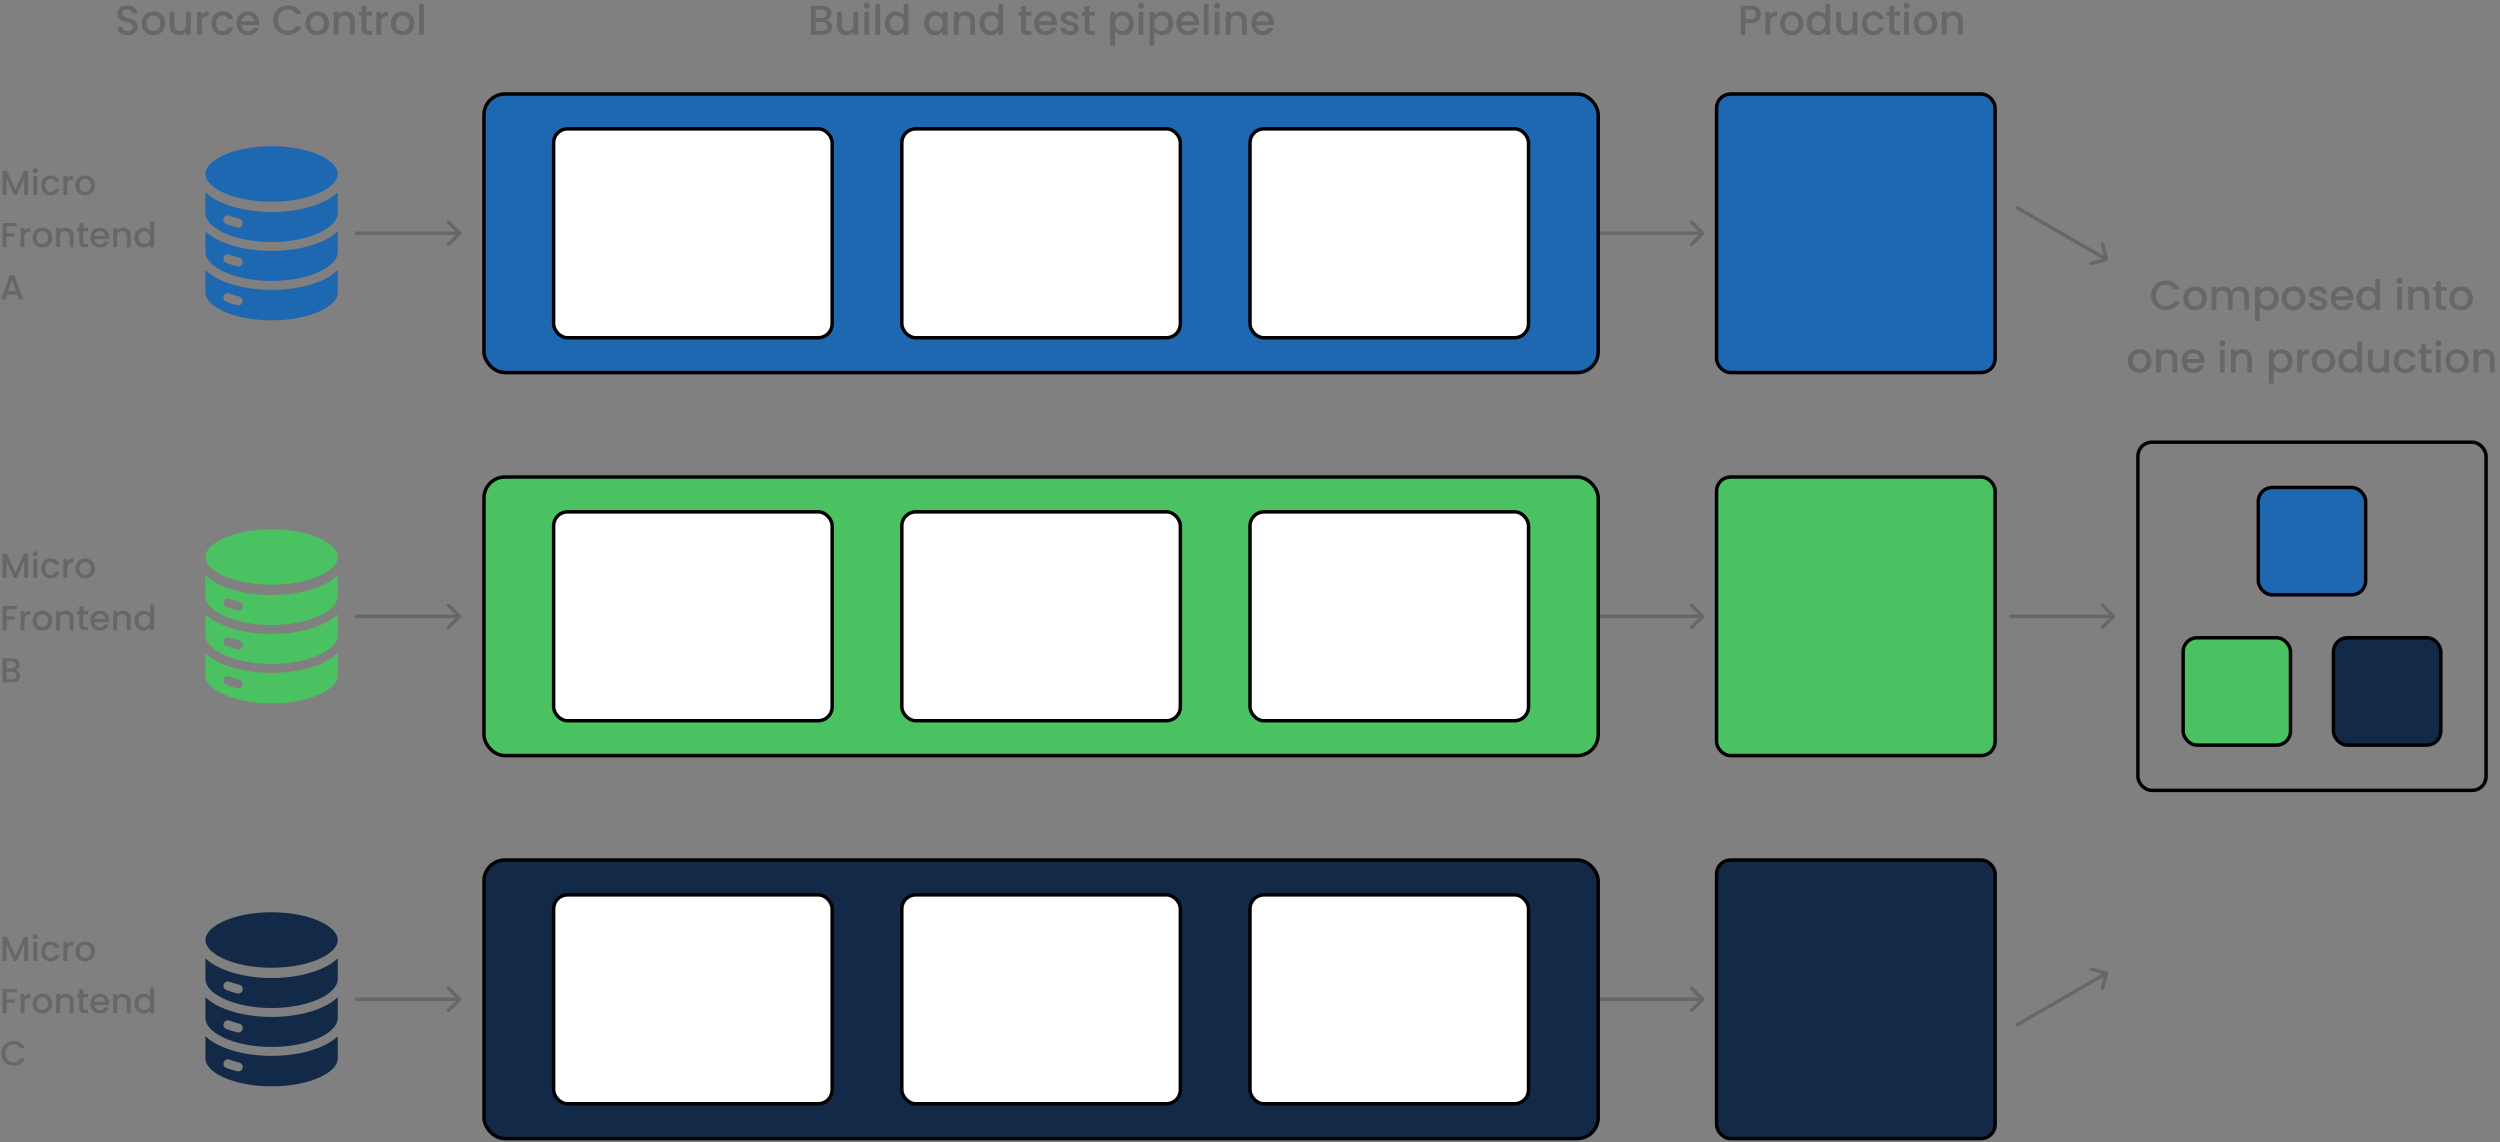 <svg width="718" height="328" viewBox="0 0 718 328" fill="none" xmlns="http://www.w3.org/2000/svg">
<rect x="0" y="0" width="718" height="328" fill="#808080" stroke="none"/>
<path d="M237.364 5.716C237.812 5.796 238.192 6.032 238.504 6.424C238.816 6.816 238.972 7.26 238.972 7.756C238.972 8.18 238.86 8.564 238.636 8.908C238.42 9.244 238.104 9.512 237.688 9.712C237.272 9.904 236.788 10 236.236 10H232.9V1.66H236.08C236.648 1.66 237.136 1.756 237.544 1.948C237.952 2.14 238.26 2.4 238.468 2.728C238.676 3.048 238.78 3.408 238.78 3.808C238.78 4.288 238.652 4.688 238.396 5.008C238.14 5.328 237.796 5.564 237.364 5.716ZM234.268 5.164H235.96C236.408 5.164 236.756 5.064 237.004 4.864C237.26 4.656 237.388 4.36 237.388 3.976C237.388 3.6 237.26 3.308 237.004 3.1C236.756 2.884 236.408 2.776 235.96 2.776H234.268V5.164ZM236.116 8.884C236.58 8.884 236.944 8.772 237.208 8.548C237.472 8.324 237.604 8.012 237.604 7.612C237.604 7.204 237.464 6.88 237.184 6.64C236.904 6.4 236.532 6.28 236.068 6.28H234.268V8.884H236.116ZM246.447 3.388V10H245.079V9.22C244.863 9.492 244.579 9.708 244.227 9.868C243.883 10.02 243.515 10.096 243.123 10.096C242.603 10.096 242.135 9.988 241.719 9.772C241.311 9.556 240.987 9.236 240.747 8.812C240.515 8.388 240.399 7.876 240.399 7.276V3.388H241.755V7.072C241.755 7.664 241.903 8.12 242.199 8.44C242.495 8.752 242.899 8.908 243.411 8.908C243.923 8.908 244.327 8.752 244.623 8.44C244.927 8.12 245.079 7.664 245.079 7.072V3.388H246.447ZM248.948 2.512C248.7 2.512 248.492 2.428 248.324 2.26C248.156 2.092 248.072 1.884 248.072 1.636C248.072 1.388 248.156 1.18 248.324 1.012C248.492 0.844 248.7 0.76 248.948 0.76C249.188 0.76 249.392 0.844 249.56 1.012C249.728 1.18 249.812 1.388 249.812 1.636C249.812 1.884 249.728 2.092 249.56 2.26C249.392 2.428 249.188 2.512 248.948 2.512ZM249.62 3.388V10H248.252V3.388H249.62ZM252.784 1.12V10H251.416V1.12H252.784ZM254.124 6.664C254.124 6 254.26 5.412 254.532 4.9C254.812 4.388 255.188 3.992 255.66 3.712C256.14 3.424 256.672 3.28 257.256 3.28C257.688 3.28 258.112 3.376 258.528 3.568C258.952 3.752 259.288 4 259.536 4.312V1.12H260.916V10H259.536V9.004C259.312 9.324 259 9.588 258.6 9.796C258.208 10.004 257.756 10.108 257.244 10.108C256.668 10.108 256.14 9.964 255.66 9.676C255.188 9.38 254.812 8.972 254.532 8.452C254.26 7.924 254.124 7.328 254.124 6.664ZM259.536 6.688C259.536 6.232 259.44 5.836 259.248 5.5C259.064 5.164 258.82 4.908 258.516 4.732C258.212 4.556 257.884 4.468 257.532 4.468C257.18 4.468 256.852 4.556 256.548 4.732C256.244 4.9 255.996 5.152 255.804 5.488C255.62 5.816 255.528 6.208 255.528 6.664C255.528 7.12 255.62 7.52 255.804 7.864C255.996 8.208 256.244 8.472 256.548 8.656C256.86 8.832 257.188 8.92 257.532 8.92C257.884 8.92 258.212 8.832 258.516 8.656C258.82 8.48 259.064 8.224 259.248 7.888C259.44 7.544 259.536 7.144 259.536 6.688ZM265.374 6.664C265.374 6 265.51 5.412 265.782 4.9C266.062 4.388 266.438 3.992 266.91 3.712C267.39 3.424 267.918 3.28 268.494 3.28C269.014 3.28 269.466 3.384 269.85 3.592C270.242 3.792 270.554 4.044 270.786 4.348V3.388H272.166V10H270.786V9.016C270.554 9.328 270.238 9.588 269.838 9.796C269.438 10.004 268.982 10.108 268.47 10.108C267.902 10.108 267.382 9.964 266.91 9.676C266.438 9.38 266.062 8.972 265.782 8.452C265.51 7.924 265.374 7.328 265.374 6.664ZM270.786 6.688C270.786 6.232 270.69 5.836 270.498 5.5C270.314 5.164 270.07 4.908 269.766 4.732C269.462 4.556 269.134 4.468 268.782 4.468C268.43 4.468 268.102 4.556 267.798 4.732C267.494 4.9 267.246 5.152 267.054 5.488C266.87 5.816 266.778 6.208 266.778 6.664C266.778 7.12 266.87 7.52 267.054 7.864C267.246 8.208 267.494 8.472 267.798 8.656C268.11 8.832 268.438 8.92 268.782 8.92C269.134 8.92 269.462 8.832 269.766 8.656C270.07 8.48 270.314 8.224 270.498 7.888C270.69 7.544 270.786 7.144 270.786 6.688ZM277.299 3.28C277.819 3.28 278.283 3.388 278.691 3.604C279.107 3.82 279.431 4.14 279.663 4.564C279.895 4.988 280.011 5.5 280.011 6.1V10H278.655V6.304C278.655 5.712 278.507 5.26 278.211 4.948C277.915 4.628 277.511 4.468 276.999 4.468C276.487 4.468 276.079 4.628 275.775 4.948C275.479 5.26 275.331 5.712 275.331 6.304V10H273.963V3.388H275.331V4.144C275.555 3.872 275.839 3.66 276.183 3.508C276.535 3.356 276.907 3.28 277.299 3.28ZM281.299 6.664C281.299 6 281.435 5.412 281.707 4.9C281.987 4.388 282.363 3.992 282.835 3.712C283.315 3.424 283.847 3.28 284.431 3.28C284.863 3.28 285.287 3.376 285.703 3.568C286.127 3.752 286.463 4 286.711 4.312V1.12H288.091V10H286.711V9.004C286.487 9.324 286.175 9.588 285.775 9.796C285.383 10.004 284.931 10.108 284.419 10.108C283.843 10.108 283.315 9.964 282.835 9.676C282.363 9.38 281.987 8.972 281.707 8.452C281.435 7.924 281.299 7.328 281.299 6.664ZM286.711 6.688C286.711 6.232 286.615 5.836 286.423 5.5C286.239 5.164 285.995 4.908 285.691 4.732C285.387 4.556 285.059 4.468 284.707 4.468C284.355 4.468 284.027 4.556 283.723 4.732C283.419 4.9 283.171 5.152 282.979 5.488C282.795 5.816 282.703 6.208 282.703 6.664C282.703 7.12 282.795 7.52 282.979 7.864C283.171 8.208 283.419 8.472 283.723 8.656C284.035 8.832 284.363 8.92 284.707 8.92C285.059 8.92 285.387 8.832 285.691 8.656C285.995 8.48 286.239 8.224 286.423 7.888C286.615 7.544 286.711 7.144 286.711 6.688ZM294.601 4.504V8.164C294.601 8.412 294.657 8.592 294.769 8.704C294.889 8.808 295.089 8.86 295.369 8.86H296.209V10H295.129C294.513 10 294.041 9.856 293.713 9.568C293.385 9.28 293.221 8.812 293.221 8.164V4.504H292.441V3.388H293.221V1.744H294.601V3.388H296.209V4.504H294.601ZM303.53 6.532C303.53 6.78 303.514 7.004 303.482 7.204H298.43C298.47 7.732 298.666 8.156 299.018 8.476C299.37 8.796 299.802 8.956 300.314 8.956C301.05 8.956 301.57 8.648 301.874 8.032H303.35C303.15 8.64 302.786 9.14 302.258 9.532C301.738 9.916 301.09 10.108 300.314 10.108C299.682 10.108 299.114 9.968 298.61 9.688C298.114 9.4 297.722 9 297.434 8.488C297.154 7.968 297.014 7.368 297.014 6.688C297.014 6.008 297.15 5.412 297.422 4.9C297.702 4.38 298.09 3.98 298.586 3.7C299.09 3.42 299.666 3.28 300.314 3.28C300.938 3.28 301.494 3.416 301.982 3.688C302.47 3.96 302.85 4.344 303.122 4.84C303.394 5.328 303.53 5.892 303.53 6.532ZM302.102 6.1C302.094 5.596 301.914 5.192 301.562 4.888C301.21 4.584 300.774 4.432 300.254 4.432C299.782 4.432 299.378 4.584 299.042 4.888C298.706 5.184 298.506 5.588 298.442 6.1H302.102ZM307.277 10.108C306.757 10.108 306.289 10.016 305.873 9.832C305.465 9.64 305.141 9.384 304.901 9.064C304.661 8.736 304.533 8.372 304.517 7.972H305.933C305.957 8.252 306.089 8.488 306.329 8.68C306.577 8.864 306.885 8.956 307.253 8.956C307.637 8.956 307.933 8.884 308.141 8.74C308.357 8.588 308.465 8.396 308.465 8.164C308.465 7.916 308.345 7.732 308.105 7.612C307.873 7.492 307.501 7.36 306.989 7.216C306.493 7.08 306.089 6.948 305.777 6.82C305.465 6.692 305.193 6.496 304.961 6.232C304.737 5.968 304.625 5.62 304.625 5.188C304.625 4.836 304.729 4.516 304.937 4.228C305.145 3.932 305.441 3.7 305.825 3.532C306.217 3.364 306.665 3.28 307.169 3.28C307.921 3.28 308.525 3.472 308.981 3.856C309.445 4.232 309.693 4.748 309.725 5.404H308.357C308.333 5.108 308.213 4.872 307.997 4.696C307.781 4.52 307.489 4.432 307.121 4.432C306.761 4.432 306.485 4.5 306.293 4.636C306.101 4.772 306.005 4.952 306.005 5.176C306.005 5.352 306.069 5.5 306.197 5.62C306.325 5.74 306.481 5.836 306.665 5.908C306.849 5.972 307.121 6.056 307.481 6.16C307.961 6.288 308.353 6.42 308.657 6.556C308.969 6.684 309.237 6.876 309.461 7.132C309.685 7.388 309.801 7.728 309.809 8.152C309.809 8.528 309.705 8.864 309.497 9.16C309.289 9.456 308.993 9.688 308.609 9.856C308.233 10.024 307.789 10.108 307.277 10.108ZM312.883 4.504V8.164C312.883 8.412 312.939 8.592 313.051 8.704C313.171 8.808 313.371 8.86 313.651 8.86H314.491V10H313.411C312.795 10 312.323 9.856 311.995 9.568C311.667 9.28 311.503 8.812 311.503 8.164V4.504H310.723V3.388H311.503V1.744H312.883V3.388H314.491V4.504H312.883ZM320.237 4.36C320.469 4.056 320.785 3.8 321.185 3.592C321.585 3.384 322.037 3.28 322.541 3.28C323.117 3.28 323.641 3.424 324.113 3.712C324.593 3.992 324.969 4.388 325.241 4.9C325.513 5.412 325.649 6 325.649 6.664C325.649 7.328 325.513 7.924 325.241 8.452C324.969 8.972 324.593 9.38 324.113 9.676C323.641 9.964 323.117 10.108 322.541 10.108C322.037 10.108 321.589 10.008 321.197 9.808C320.805 9.6 320.485 9.344 320.237 9.04V13.144H318.869V3.388H320.237V4.36ZM324.257 6.664C324.257 6.208 324.161 5.816 323.969 5.488C323.785 5.152 323.537 4.9 323.225 4.732C322.921 4.556 322.593 4.468 322.241 4.468C321.897 4.468 321.569 4.556 321.257 4.732C320.953 4.908 320.705 5.164 320.513 5.5C320.329 5.836 320.237 6.232 320.237 6.688C320.237 7.144 320.329 7.544 320.513 7.888C320.705 8.224 320.953 8.48 321.257 8.656C321.569 8.832 321.897 8.92 322.241 8.92C322.593 8.92 322.921 8.832 323.225 8.656C323.537 8.472 323.785 8.208 323.969 7.864C324.161 7.52 324.257 7.12 324.257 6.664ZM327.698 2.512C327.45 2.512 327.242 2.428 327.074 2.26C326.906 2.092 326.822 1.884 326.822 1.636C326.822 1.388 326.906 1.18 327.074 1.012C327.242 0.844 327.45 0.76 327.698 0.76C327.938 0.76 328.142 0.844 328.31 1.012C328.478 1.18 328.562 1.388 328.562 1.636C328.562 1.884 328.478 2.092 328.31 2.26C328.142 2.428 327.938 2.512 327.698 2.512ZM328.37 3.388V10H327.002V3.388H328.37ZM331.534 4.36C331.766 4.056 332.082 3.8 332.482 3.592C332.882 3.384 333.334 3.28 333.838 3.28C334.414 3.28 334.938 3.424 335.41 3.712C335.89 3.992 336.266 4.388 336.538 4.9C336.81 5.412 336.946 6 336.946 6.664C336.946 7.328 336.81 7.924 336.538 8.452C336.266 8.972 335.89 9.38 335.41 9.676C334.938 9.964 334.414 10.108 333.838 10.108C333.334 10.108 332.886 10.008 332.494 9.808C332.102 9.6 331.782 9.344 331.534 9.04V13.144H330.166V3.388H331.534V4.36ZM335.554 6.664C335.554 6.208 335.458 5.816 335.266 5.488C335.082 5.152 334.834 4.9 334.522 4.732C334.218 4.556 333.89 4.468 333.538 4.468C333.194 4.468 332.866 4.556 332.554 4.732C332.25 4.908 332.002 5.164 331.81 5.5C331.626 5.836 331.534 6.232 331.534 6.688C331.534 7.144 331.626 7.544 331.81 7.888C332.002 8.224 332.25 8.48 332.554 8.656C332.866 8.832 333.194 8.92 333.538 8.92C333.89 8.92 334.218 8.832 334.522 8.656C334.834 8.472 335.082 8.208 335.266 7.864C335.458 7.52 335.554 7.12 335.554 6.664ZM344.358 6.532C344.358 6.78 344.342 7.004 344.31 7.204H339.258C339.298 7.732 339.494 8.156 339.846 8.476C340.198 8.796 340.63 8.956 341.142 8.956C341.878 8.956 342.398 8.648 342.702 8.032H344.178C343.978 8.64 343.614 9.14 343.086 9.532C342.566 9.916 341.918 10.108 341.142 10.108C340.51 10.108 339.942 9.968 339.438 9.688C338.942 9.4 338.55 9 338.262 8.488C337.982 7.968 337.842 7.368 337.842 6.688C337.842 6.008 337.978 5.412 338.25 4.9C338.53 4.38 338.918 3.98 339.414 3.7C339.918 3.42 340.494 3.28 341.142 3.28C341.766 3.28 342.322 3.416 342.81 3.688C343.298 3.96 343.678 4.344 343.95 4.84C344.222 5.328 344.358 5.892 344.358 6.532ZM342.93 6.1C342.922 5.596 342.742 5.192 342.39 4.888C342.038 4.584 341.602 4.432 341.082 4.432C340.61 4.432 340.206 4.584 339.87 4.888C339.534 5.184 339.334 5.588 339.27 6.1H342.93ZM347.073 1.12V10H345.705V1.12H347.073ZM349.565 2.512C349.317 2.512 349.109 2.428 348.941 2.26C348.773 2.092 348.689 1.884 348.689 1.636C348.689 1.388 348.773 1.18 348.941 1.012C349.109 0.844 349.317 0.76 349.565 0.76C349.805 0.76 350.009 0.844 350.177 1.012C350.345 1.18 350.429 1.388 350.429 1.636C350.429 1.884 350.345 2.092 350.177 2.26C350.009 2.428 349.805 2.512 349.565 2.512ZM350.237 3.388V10H348.869V3.388H350.237ZM355.369 3.28C355.889 3.28 356.353 3.388 356.761 3.604C357.177 3.82 357.501 4.14 357.733 4.564C357.965 4.988 358.081 5.5 358.081 6.1V10H356.725V6.304C356.725 5.712 356.577 5.26 356.281 4.948C355.985 4.628 355.581 4.468 355.069 4.468C354.557 4.468 354.149 4.628 353.845 4.948C353.549 5.26 353.401 5.712 353.401 6.304V10H352.033V3.388H353.401V4.144C353.625 3.872 353.909 3.66 354.253 3.508C354.605 3.356 354.977 3.28 355.369 3.28ZM365.886 6.532C365.886 6.78 365.87 7.004 365.838 7.204H360.786C360.826 7.732 361.022 8.156 361.374 8.476C361.726 8.796 362.158 8.956 362.67 8.956C363.406 8.956 363.926 8.648 364.23 8.032H365.706C365.506 8.64 365.142 9.14 364.614 9.532C364.094 9.916 363.446 10.108 362.67 10.108C362.038 10.108 361.47 9.968 360.966 9.688C360.47 9.4 360.078 9 359.79 8.488C359.51 7.968 359.37 7.368 359.37 6.688C359.37 6.008 359.506 5.412 359.778 4.9C360.058 4.38 360.446 3.98 360.942 3.7C361.446 3.42 362.022 3.28 362.67 3.28C363.294 3.28 363.85 3.416 364.338 3.688C364.826 3.96 365.206 4.344 365.478 4.84C365.75 5.328 365.886 5.892 365.886 6.532ZM364.458 6.1C364.45 5.596 364.27 5.192 363.918 4.888C363.566 4.584 363.13 4.432 362.61 4.432C362.138 4.432 361.734 4.584 361.398 4.888C361.062 5.184 360.862 5.588 360.798 6.1H364.458Z" fill="#666766"/>
<path d="M36.648 10.084C36.088 10.084 35.584 9.988 35.136 9.796C34.688 9.596 34.336 9.316 34.08 8.956C33.824 8.596 33.696 8.176 33.696 7.696H35.16C35.192 8.056 35.332 8.352 35.58 8.584C35.836 8.816 36.192 8.932 36.648 8.932C37.12 8.932 37.488 8.82 37.752 8.596C38.016 8.364 38.148 8.068 38.148 7.708C38.148 7.428 38.064 7.2 37.896 7.024C37.736 6.848 37.532 6.712 37.284 6.616C37.044 6.52 36.708 6.416 36.276 6.304C35.732 6.16 35.288 6.016 34.944 5.872C34.608 5.72 34.32 5.488 34.08 5.176C33.84 4.864 33.72 4.448 33.72 3.928C33.72 3.448 33.84 3.028 34.08 2.668C34.32 2.308 34.656 2.032 35.088 1.84C35.52 1.648 36.02 1.552 36.588 1.552C37.396 1.552 38.056 1.756 38.568 2.164C39.088 2.564 39.376 3.116 39.432 3.82H37.92C37.896 3.516 37.752 3.256 37.488 3.04C37.224 2.824 36.876 2.716 36.444 2.716C36.052 2.716 35.732 2.816 35.484 3.016C35.236 3.216 35.112 3.504 35.112 3.88C35.112 4.136 35.188 4.348 35.34 4.516C35.5 4.676 35.7 4.804 35.94 4.9C36.18 4.996 36.508 5.1 36.924 5.212C37.476 5.364 37.924 5.516 38.268 5.668C38.62 5.82 38.916 6.056 39.156 6.376C39.404 6.688 39.528 7.108 39.528 7.636C39.528 8.06 39.412 8.46 39.18 8.836C38.956 9.212 38.624 9.516 38.184 9.748C37.752 9.972 37.24 10.084 36.648 10.084ZM44.01 10.108C43.386 10.108 42.822 9.968 42.318 9.688C41.814 9.4 41.418 9 41.13 8.488C40.842 7.968 40.698 7.368 40.698 6.688C40.698 6.016 40.846 5.42 41.142 4.9C41.438 4.38 41.842 3.98 42.354 3.7C42.866 3.42 43.438 3.28 44.07 3.28C44.702 3.28 45.274 3.42 45.786 3.7C46.298 3.98 46.702 4.38 46.998 4.9C47.294 5.42 47.442 6.016 47.442 6.688C47.442 7.36 47.29 7.956 46.986 8.476C46.682 8.996 46.266 9.4 45.738 9.688C45.218 9.968 44.642 10.108 44.01 10.108ZM44.01 8.92C44.362 8.92 44.69 8.836 44.994 8.668C45.306 8.5 45.558 8.248 45.75 7.912C45.942 7.576 46.038 7.168 46.038 6.688C46.038 6.208 45.946 5.804 45.762 5.476C45.578 5.14 45.334 4.888 45.03 4.72C44.726 4.552 44.398 4.468 44.046 4.468C43.694 4.468 43.366 4.552 43.062 4.72C42.766 4.888 42.53 5.14 42.354 5.476C42.178 5.804 42.09 6.208 42.09 6.688C42.09 7.4 42.27 7.952 42.63 8.344C42.998 8.728 43.458 8.92 44.01 8.92ZM54.782 3.388V10H53.414V9.22C53.199 9.492 52.914 9.708 52.562 9.868C52.218 10.02 51.85 10.096 51.459 10.096C50.938 10.096 50.471 9.988 50.054 9.772C49.647 9.556 49.322 9.236 49.083 8.812C48.85 8.388 48.734 7.876 48.734 7.276V3.388H50.09V7.072C50.09 7.664 50.239 8.12 50.535 8.44C50.831 8.752 51.234 8.908 51.746 8.908C52.258 8.908 52.663 8.752 52.959 8.44C53.263 8.12 53.414 7.664 53.414 7.072V3.388H54.782ZM57.956 4.348C58.156 4.012 58.419 3.752 58.748 3.568C59.084 3.376 59.48 3.28 59.935 3.28V4.696H59.587C59.051 4.696 58.644 4.832 58.364 5.104C58.092 5.376 57.956 5.848 57.956 6.52V10H56.587V3.388H57.956V4.348ZM60.737 6.688C60.737 6.008 60.873 5.412 61.145 4.9C61.425 4.38 61.809 3.98 62.297 3.7C62.785 3.42 63.345 3.28 63.977 3.28C64.777 3.28 65.437 3.472 65.957 3.856C66.485 4.232 66.841 4.772 67.025 5.476H65.549C65.429 5.148 65.237 4.892 64.973 4.708C64.709 4.524 64.377 4.432 63.977 4.432C63.417 4.432 62.969 4.632 62.633 5.032C62.305 5.424 62.141 5.976 62.141 6.688C62.141 7.4 62.305 7.956 62.633 8.356C62.969 8.756 63.417 8.956 63.977 8.956C64.769 8.956 65.293 8.608 65.549 7.912H67.025C66.833 8.584 66.473 9.12 65.945 9.52C65.417 9.912 64.761 10.108 63.977 10.108C63.345 10.108 62.785 9.968 62.297 9.688C61.809 9.4 61.425 9 61.145 8.488C60.873 7.968 60.737 7.368 60.737 6.688ZM74.448 6.532C74.448 6.78 74.432 7.004 74.4 7.204H69.348C69.388 7.732 69.584 8.156 69.936 8.476C70.288 8.796 70.72 8.956 71.232 8.956C71.968 8.956 72.488 8.648 72.792 8.032H74.268C74.068 8.64 73.704 9.14 73.176 9.532C72.656 9.916 72.008 10.108 71.232 10.108C70.6 10.108 70.032 9.968 69.528 9.688C69.032 9.4 68.64 9 68.352 8.488C68.072 7.968 67.932 7.368 67.932 6.688C67.932 6.008 68.068 5.412 68.34 4.9C68.62 4.38 69.008 3.98 69.504 3.7C70.008 3.42 70.584 3.28 71.232 3.28C71.856 3.28 72.412 3.416 72.9 3.688C73.388 3.96 73.768 4.344 74.04 4.84C74.312 5.328 74.448 5.892 74.448 6.532ZM73.02 6.1C73.012 5.596 72.832 5.192 72.48 4.888C72.128 4.584 71.692 4.432 71.172 4.432C70.7 4.432 70.296 4.584 69.96 4.888C69.624 5.184 69.424 5.588 69.36 6.1H73.02ZM78.456 5.812C78.456 4.996 78.644 4.264 79.02 3.616C79.404 2.968 79.92 2.464 80.568 2.104C81.224 1.736 81.94 1.552 82.716 1.552C83.604 1.552 84.392 1.772 85.08 2.212C85.776 2.644 86.28 3.26 86.592 4.06H84.948C84.732 3.62 84.432 3.292 84.048 3.076C83.664 2.86 83.22 2.752 82.716 2.752C82.164 2.752 81.672 2.876 81.24 3.124C80.808 3.372 80.468 3.728 80.22 4.192C79.98 4.656 79.86 5.196 79.86 5.812C79.86 6.428 79.98 6.968 80.22 7.432C80.468 7.896 80.808 8.256 81.24 8.512C81.672 8.76 82.164 8.884 82.716 8.884C83.22 8.884 83.664 8.776 84.048 8.56C84.432 8.344 84.732 8.016 84.948 7.576H86.592C86.28 8.376 85.776 8.992 85.08 9.424C84.392 9.856 83.604 10.072 82.716 10.072C81.932 10.072 81.216 9.892 80.568 9.532C79.92 9.164 79.404 8.656 79.02 8.008C78.644 7.36 78.456 6.628 78.456 5.812ZM91.061 10.108C90.437 10.108 89.873 9.968 89.369 9.688C88.865 9.4 88.469 9 88.181 8.488C87.893 7.968 87.749 7.368 87.749 6.688C87.749 6.016 87.897 5.42 88.193 4.9C88.489 4.38 88.893 3.98 89.405 3.7C89.917 3.42 90.489 3.28 91.121 3.28C91.753 3.28 92.325 3.42 92.837 3.7C93.349 3.98 93.753 4.38 94.049 4.9C94.345 5.42 94.493 6.016 94.493 6.688C94.493 7.36 94.341 7.956 94.037 8.476C93.733 8.996 93.317 9.4 92.789 9.688C92.269 9.968 91.693 10.108 91.061 10.108ZM91.061 8.92C91.413 8.92 91.741 8.836 92.045 8.668C92.357 8.5 92.609 8.248 92.801 7.912C92.993 7.576 93.089 7.168 93.089 6.688C93.089 6.208 92.997 5.804 92.813 5.476C92.629 5.14 92.385 4.888 92.081 4.72C91.777 4.552 91.449 4.468 91.097 4.468C90.745 4.468 90.417 4.552 90.113 4.72C89.817 4.888 89.581 5.14 89.405 5.476C89.229 5.804 89.141 6.208 89.141 6.688C89.141 7.4 89.321 7.952 89.681 8.344C90.049 8.728 90.509 8.92 91.061 8.92ZM99.181 3.28C99.701 3.28 100.165 3.388 100.573 3.604C100.989 3.82 101.313 4.14 101.545 4.564C101.777 4.988 101.893 5.5 101.893 6.1V10H100.537V6.304C100.537 5.712 100.389 5.26 100.093 4.948C99.797 4.628 99.393 4.468 98.881 4.468C98.369 4.468 97.961 4.628 97.657 4.948C97.361 5.26 97.213 5.712 97.213 6.304V10H95.845V3.388H97.213V4.144C97.437 3.872 97.721 3.66 98.065 3.508C98.417 3.356 98.789 3.28 99.181 3.28ZM105.234 4.504V8.164C105.234 8.412 105.29 8.592 105.402 8.704C105.522 8.808 105.722 8.86 106.002 8.86H106.842V10H105.762C105.146 10 104.674 9.856 104.346 9.568C104.018 9.28 103.854 8.812 103.854 8.164V4.504H103.074V3.388H103.854V1.744H105.234V3.388H106.842V4.504H105.234ZM109.471 4.348C109.671 4.012 109.935 3.752 110.263 3.568C110.599 3.376 110.995 3.28 111.451 3.28V4.696H111.103C110.567 4.696 110.159 4.832 109.879 5.104C109.607 5.376 109.471 5.848 109.471 6.52V10H108.103V3.388H109.471V4.348ZM115.577 10.108C114.953 10.108 114.389 9.968 113.885 9.688C113.381 9.4 112.985 9 112.697 8.488C112.409 7.968 112.265 7.368 112.265 6.688C112.265 6.016 112.413 5.42 112.709 4.9C113.005 4.38 113.409 3.98 113.921 3.7C114.433 3.42 115.005 3.28 115.637 3.28C116.269 3.28 116.841 3.42 117.353 3.7C117.865 3.98 118.269 4.38 118.565 4.9C118.861 5.42 119.009 6.016 119.009 6.688C119.009 7.36 118.857 7.956 118.553 8.476C118.249 8.996 117.833 9.4 117.305 9.688C116.785 9.968 116.209 10.108 115.577 10.108ZM115.577 8.92C115.929 8.92 116.257 8.836 116.561 8.668C116.873 8.5 117.125 8.248 117.317 7.912C117.509 7.576 117.605 7.168 117.605 6.688C117.605 6.208 117.513 5.804 117.329 5.476C117.145 5.14 116.901 4.888 116.597 4.72C116.293 4.552 115.965 4.468 115.613 4.468C115.261 4.468 114.933 4.552 114.629 4.72C114.333 4.888 114.097 5.14 113.921 5.476C113.745 5.804 113.657 6.208 113.657 6.688C113.657 7.4 113.837 7.952 114.197 8.344C114.565 8.728 115.025 8.92 115.577 8.92ZM121.729 1.12V10H120.361V1.12H121.729Z" fill="#666766"/>
<path d="M8.07 49.05V56H6.93V51.24L4.81 56H4.02L1.89 51.24V56H0.75V49.05H1.98L4.42 54.5L6.85 49.05H8.07ZM10.148 49.76C9.942 49.76 9.768 49.69 9.628 49.55C9.488 49.41 9.418 49.237 9.418 49.03C9.418 48.823 9.488 48.65 9.628 48.51C9.768 48.37 9.942 48.3 10.148 48.3C10.348 48.3 10.518 48.37 10.658 48.51C10.798 48.65 10.868 48.823 10.868 49.03C10.868 49.237 10.798 49.41 10.658 49.55C10.518 49.69 10.348 49.76 10.148 49.76ZM10.708 50.49V56H9.568V50.49H10.708ZM11.825 53.24C11.825 52.673 11.938 52.177 12.165 51.75C12.398 51.317 12.718 50.983 13.125 50.75C13.532 50.517 13.998 50.4 14.525 50.4C15.192 50.4 15.742 50.56 16.175 50.88C16.615 51.193 16.912 51.643 17.065 52.23H15.835C15.735 51.957 15.575 51.743 15.355 51.59C15.135 51.437 14.858 51.36 14.525 51.36C14.058 51.36 13.685 51.527 13.405 51.86C13.132 52.187 12.995 52.647 12.995 53.24C12.995 53.833 13.132 54.297 13.405 54.63C13.685 54.963 14.058 55.13 14.525 55.13C15.185 55.13 15.622 54.84 15.835 54.26H17.065C16.905 54.82 16.605 55.267 16.165 55.6C15.725 55.927 15.178 56.09 14.525 56.09C13.998 56.09 13.532 55.973 13.125 55.74C12.718 55.5 12.398 55.167 12.165 54.74C11.938 54.307 11.825 53.807 11.825 53.24ZM19.341 51.29C19.508 51.01 19.728 50.793 20.001 50.64C20.281 50.48 20.611 50.4 20.991 50.4V51.58H20.701C20.255 51.58 19.915 51.693 19.681 51.92C19.454 52.147 19.341 52.54 19.341 53.1V56H18.201V50.49H19.341V51.29ZM24.429 56.09C23.909 56.09 23.439 55.973 23.019 55.74C22.599 55.5 22.269 55.167 22.029 54.74C21.789 54.307 21.669 53.807 21.669 53.24C21.669 52.68 21.792 52.183 22.039 51.75C22.286 51.317 22.622 50.983 23.049 50.75C23.476 50.517 23.952 50.4 24.479 50.4C25.006 50.4 25.482 50.517 25.909 50.75C26.336 50.983 26.672 51.317 26.919 51.75C27.166 52.183 27.289 52.68 27.289 53.24C27.289 53.8 27.162 54.297 26.909 54.73C26.656 55.163 26.309 55.5 25.869 55.74C25.436 55.973 24.956 56.09 24.429 56.09ZM24.429 55.1C24.722 55.1 24.996 55.03 25.249 54.89C25.509 54.75 25.719 54.54 25.879 54.26C26.039 53.98 26.119 53.64 26.119 53.24C26.119 52.84 26.042 52.503 25.889 52.23C25.736 51.95 25.532 51.74 25.279 51.6C25.026 51.46 24.752 51.39 24.459 51.39C24.166 51.39 23.892 51.46 23.639 51.6C23.392 51.74 23.196 51.95 23.049 52.23C22.902 52.503 22.829 52.84 22.829 53.24C22.829 53.833 22.979 54.293 23.279 54.62C23.586 54.94 23.969 55.1 24.429 55.1ZM4.84 64.05V64.98H1.89V67.03H4.19V67.96H1.89V71H0.75V64.05H4.84ZM7.036 66.29C7.203 66.01 7.423 65.793 7.696 65.64C7.976 65.48 8.306 65.4 8.686 65.4V66.58H8.396C7.95 66.58 7.61 66.693 7.376 66.92C7.15 67.147 7.036 67.54 7.036 68.1V71H5.896V65.49H7.036V66.29ZM12.124 71.09C11.604 71.09 11.134 70.973 10.714 70.74C10.294 70.5 9.964 70.167 9.724 69.74C9.484 69.307 9.364 68.807 9.364 68.24C9.364 67.68 9.488 67.183 9.734 66.75C9.981 66.317 10.318 65.983 10.744 65.75C11.171 65.517 11.648 65.4 12.174 65.4C12.701 65.4 13.178 65.517 13.604 65.75C14.031 65.983 14.368 66.317 14.614 66.75C14.861 67.183 14.984 67.68 14.984 68.24C14.984 68.8 14.858 69.297 14.604 69.73C14.351 70.163 14.004 70.5 13.564 70.74C13.131 70.973 12.651 71.09 12.124 71.09ZM12.124 70.1C12.418 70.1 12.691 70.03 12.944 69.89C13.204 69.75 13.414 69.54 13.574 69.26C13.734 68.98 13.814 68.64 13.814 68.24C13.814 67.84 13.738 67.503 13.584 67.23C13.431 66.95 13.228 66.74 12.974 66.6C12.721 66.46 12.448 66.39 12.154 66.39C11.861 66.39 11.588 66.46 11.334 66.6C11.088 66.74 10.891 66.95 10.744 67.23C10.598 67.503 10.524 67.84 10.524 68.24C10.524 68.833 10.674 69.293 10.974 69.62C11.281 69.94 11.664 70.1 12.124 70.1ZM18.891 65.4C19.325 65.4 19.711 65.49 20.051 65.67C20.398 65.85 20.668 66.117 20.861 66.47C21.055 66.823 21.151 67.25 21.151 67.75V71H20.021V67.92C20.021 67.427 19.898 67.05 19.651 66.79C19.405 66.523 19.068 66.39 18.641 66.39C18.215 66.39 17.875 66.523 17.621 66.79C17.375 67.05 17.251 67.427 17.251 67.92V71H16.111V65.49H17.251V66.12C17.438 65.893 17.675 65.717 17.961 65.59C18.255 65.463 18.565 65.4 18.891 65.4ZM23.936 66.42V69.47C23.936 69.677 23.982 69.827 24.076 69.92C24.175 70.007 24.342 70.05 24.576 70.05H25.276V71H24.375C23.862 71 23.469 70.88 23.195 70.64C22.922 70.4 22.785 70.01 22.785 69.47V66.42H22.136V65.49H22.785V64.12H23.936V65.49H25.276V66.42H23.936ZM31.376 68.11C31.376 68.317 31.363 68.503 31.336 68.67H27.126C27.16 69.11 27.323 69.463 27.616 69.73C27.91 69.997 28.27 70.13 28.696 70.13C29.309 70.13 29.743 69.873 29.996 69.36H31.226C31.059 69.867 30.756 70.283 30.316 70.61C29.883 70.93 29.343 71.09 28.696 71.09C28.169 71.09 27.696 70.973 27.276 70.74C26.863 70.5 26.536 70.167 26.296 69.74C26.063 69.307 25.946 68.807 25.946 68.24C25.946 67.673 26.059 67.177 26.286 66.75C26.52 66.317 26.843 65.983 27.256 65.75C27.676 65.517 28.156 65.4 28.696 65.4C29.216 65.4 29.68 65.513 30.086 65.74C30.493 65.967 30.809 66.287 31.036 66.7C31.263 67.107 31.376 67.577 31.376 68.11ZM30.186 67.75C30.18 67.33 30.029 66.993 29.736 66.74C29.443 66.487 29.079 66.36 28.646 66.36C28.253 66.36 27.916 66.487 27.636 66.74C27.356 66.987 27.189 67.323 27.136 67.75H30.186ZM35.278 65.4C35.711 65.4 36.098 65.49 36.438 65.67C36.785 65.85 37.055 66.117 37.248 66.47C37.441 66.823 37.538 67.25 37.538 67.75V71H36.408V67.92C36.408 67.427 36.285 67.05 36.038 66.79C35.791 66.523 35.455 66.39 35.028 66.39C34.601 66.39 34.261 66.523 34.008 66.79C33.761 67.05 33.638 67.427 33.638 67.92V71H32.498V65.49H33.638V66.12C33.825 65.893 34.061 65.717 34.348 65.59C34.641 65.463 34.951 65.4 35.278 65.4ZM38.612 68.22C38.612 67.667 38.725 67.177 38.952 66.75C39.185 66.323 39.499 65.993 39.892 65.76C40.292 65.52 40.736 65.4 41.222 65.4C41.582 65.4 41.935 65.48 42.282 65.64C42.636 65.793 42.916 66 43.122 66.26V63.6H44.272V71H43.122V70.17C42.935 70.437 42.675 70.657 42.342 70.83C42.016 71.003 41.639 71.09 41.212 71.09C40.732 71.09 40.292 70.97 39.892 70.73C39.499 70.483 39.185 70.143 38.952 69.71C38.725 69.27 38.612 68.773 38.612 68.22ZM43.122 68.24C43.122 67.86 43.042 67.53 42.882 67.25C42.729 66.97 42.526 66.757 42.272 66.61C42.019 66.463 41.745 66.39 41.452 66.39C41.159 66.39 40.886 66.463 40.632 66.61C40.379 66.75 40.172 66.96 40.012 67.24C39.859 67.513 39.782 67.84 39.782 68.22C39.782 68.6 39.859 68.933 40.012 69.22C40.172 69.507 40.379 69.727 40.632 69.88C40.892 70.027 41.166 70.1 41.452 70.1C41.745 70.1 42.019 70.027 42.272 69.88C42.526 69.733 42.729 69.52 42.882 69.24C43.042 68.953 43.122 68.62 43.122 68.24ZM4.94 84.58H2.03L1.53 86H0.34L2.83 79.04H4.15L6.64 86H5.44L4.94 84.58ZM4.62 83.65L3.49 80.42L2.35 83.65H4.62Z" fill="#666766"/>
<path d="M8.07 159.05V166H6.93V161.24L4.81 166H4.02L1.89 161.24V166H0.75V159.05H1.98L4.42 164.5L6.85 159.05H8.07ZM10.148 159.76C9.942 159.76 9.768 159.69 9.628 159.55C9.488 159.41 9.418 159.237 9.418 159.03C9.418 158.823 9.488 158.65 9.628 158.51C9.768 158.37 9.942 158.3 10.148 158.3C10.348 158.3 10.518 158.37 10.658 158.51C10.798 158.65 10.868 158.823 10.868 159.03C10.868 159.237 10.798 159.41 10.658 159.55C10.518 159.69 10.348 159.76 10.148 159.76ZM10.708 160.49V166H9.568V160.49H10.708ZM11.825 163.24C11.825 162.673 11.938 162.177 12.165 161.75C12.398 161.317 12.718 160.983 13.125 160.75C13.532 160.517 13.998 160.4 14.525 160.4C15.192 160.4 15.742 160.56 16.175 160.88C16.615 161.193 16.912 161.643 17.065 162.23H15.835C15.735 161.957 15.575 161.743 15.355 161.59C15.135 161.437 14.858 161.36 14.525 161.36C14.058 161.36 13.685 161.527 13.405 161.86C13.132 162.187 12.995 162.647 12.995 163.24C12.995 163.833 13.132 164.297 13.405 164.63C13.685 164.963 14.058 165.13 14.525 165.13C15.185 165.13 15.622 164.84 15.835 164.26H17.065C16.905 164.82 16.605 165.267 16.165 165.6C15.725 165.927 15.178 166.09 14.525 166.09C13.998 166.09 13.532 165.973 13.125 165.74C12.718 165.5 12.398 165.167 12.165 164.74C11.938 164.307 11.825 163.807 11.825 163.24ZM19.341 161.29C19.508 161.01 19.728 160.793 20.001 160.64C20.281 160.48 20.611 160.4 20.991 160.4V161.58H20.701C20.255 161.58 19.915 161.693 19.681 161.92C19.454 162.147 19.341 162.54 19.341 163.1V166H18.201V160.49H19.341V161.29ZM24.429 166.09C23.909 166.09 23.439 165.973 23.019 165.74C22.599 165.5 22.269 165.167 22.029 164.74C21.789 164.307 21.669 163.807 21.669 163.24C21.669 162.68 21.792 162.183 22.039 161.75C22.286 161.317 22.622 160.983 23.049 160.75C23.476 160.517 23.952 160.4 24.479 160.4C25.006 160.4 25.482 160.517 25.909 160.75C26.336 160.983 26.672 161.317 26.919 161.75C27.166 162.183 27.289 162.68 27.289 163.24C27.289 163.8 27.162 164.297 26.909 164.73C26.656 165.163 26.309 165.5 25.869 165.74C25.436 165.973 24.956 166.09 24.429 166.09ZM24.429 165.1C24.722 165.1 24.996 165.03 25.249 164.89C25.509 164.75 25.719 164.54 25.879 164.26C26.039 163.98 26.119 163.64 26.119 163.24C26.119 162.84 26.042 162.503 25.889 162.23C25.736 161.95 25.532 161.74 25.279 161.6C25.026 161.46 24.752 161.39 24.459 161.39C24.166 161.39 23.892 161.46 23.639 161.6C23.392 161.74 23.196 161.95 23.049 162.23C22.902 162.503 22.829 162.84 22.829 163.24C22.829 163.833 22.979 164.293 23.279 164.62C23.586 164.94 23.969 165.1 24.429 165.1ZM4.84 174.05V174.98H1.89V177.03H4.19V177.96H1.89V181H0.75V174.05H4.84ZM7.036 176.29C7.203 176.01 7.423 175.793 7.696 175.64C7.976 175.48 8.306 175.4 8.686 175.4V176.58H8.396C7.95 176.58 7.61 176.693 7.376 176.92C7.15 177.147 7.036 177.54 7.036 178.1V181H5.896V175.49H7.036V176.29ZM12.124 181.09C11.604 181.09 11.134 180.973 10.714 180.74C10.294 180.5 9.964 180.167 9.724 179.74C9.484 179.307 9.364 178.807 9.364 178.24C9.364 177.68 9.488 177.183 9.734 176.75C9.981 176.317 10.318 175.983 10.744 175.75C11.171 175.517 11.648 175.4 12.174 175.4C12.701 175.4 13.178 175.517 13.604 175.75C14.031 175.983 14.368 176.317 14.614 176.75C14.861 177.183 14.984 177.68 14.984 178.24C14.984 178.8 14.858 179.297 14.604 179.73C14.351 180.163 14.004 180.5 13.564 180.74C13.131 180.973 12.651 181.09 12.124 181.09ZM12.124 180.1C12.418 180.1 12.691 180.03 12.944 179.89C13.204 179.75 13.414 179.54 13.574 179.26C13.734 178.98 13.814 178.64 13.814 178.24C13.814 177.84 13.738 177.503 13.584 177.23C13.431 176.95 13.228 176.74 12.974 176.6C12.721 176.46 12.448 176.39 12.154 176.39C11.861 176.39 11.588 176.46 11.334 176.6C11.088 176.74 10.891 176.95 10.744 177.23C10.598 177.503 10.524 177.84 10.524 178.24C10.524 178.833 10.674 179.293 10.974 179.62C11.281 179.94 11.664 180.1 12.124 180.1ZM18.891 175.4C19.325 175.4 19.711 175.49 20.051 175.67C20.398 175.85 20.668 176.117 20.861 176.47C21.055 176.823 21.151 177.25 21.151 177.75V181H20.021V177.92C20.021 177.427 19.898 177.05 19.651 176.79C19.405 176.523 19.068 176.39 18.641 176.39C18.215 176.39 17.875 176.523 17.621 176.79C17.375 177.05 17.251 177.427 17.251 177.92V181H16.111V175.49H17.251V176.12C17.438 175.893 17.675 175.717 17.961 175.59C18.255 175.463 18.565 175.4 18.891 175.4ZM23.936 176.42V179.47C23.936 179.677 23.982 179.827 24.076 179.92C24.175 180.007 24.342 180.05 24.576 180.05H25.276V181H24.375C23.862 181 23.469 180.88 23.195 180.64C22.922 180.4 22.785 180.01 22.785 179.47V176.42H22.136V175.49H22.785V174.12H23.936V175.49H25.276V176.42H23.936ZM31.376 178.11C31.376 178.317 31.363 178.503 31.336 178.67H27.126C27.16 179.11 27.323 179.463 27.616 179.73C27.91 179.997 28.27 180.13 28.696 180.13C29.309 180.13 29.743 179.873 29.996 179.36H31.226C31.059 179.867 30.756 180.283 30.316 180.61C29.883 180.93 29.343 181.09 28.696 181.09C28.169 181.09 27.696 180.973 27.276 180.74C26.863 180.5 26.536 180.167 26.296 179.74C26.063 179.307 25.946 178.807 25.946 178.24C25.946 177.673 26.059 177.177 26.286 176.75C26.52 176.317 26.843 175.983 27.256 175.75C27.676 175.517 28.156 175.4 28.696 175.4C29.216 175.4 29.68 175.513 30.086 175.74C30.493 175.967 30.809 176.287 31.036 176.7C31.263 177.107 31.376 177.577 31.376 178.11ZM30.186 177.75C30.18 177.33 30.029 176.993 29.736 176.74C29.443 176.487 29.079 176.36 28.646 176.36C28.253 176.36 27.916 176.487 27.636 176.74C27.356 176.987 27.189 177.323 27.136 177.75H30.186ZM35.278 175.4C35.711 175.4 36.098 175.49 36.438 175.67C36.785 175.85 37.055 176.117 37.248 176.47C37.441 176.823 37.538 177.25 37.538 177.75V181H36.408V177.92C36.408 177.427 36.285 177.05 36.038 176.79C35.791 176.523 35.455 176.39 35.028 176.39C34.601 176.39 34.261 176.523 34.008 176.79C33.761 177.05 33.638 177.427 33.638 177.92V181H32.498V175.49H33.638V176.12C33.825 175.893 34.061 175.717 34.348 175.59C34.641 175.463 34.951 175.4 35.278 175.4ZM38.612 178.22C38.612 177.667 38.725 177.177 38.952 176.75C39.185 176.323 39.499 175.993 39.892 175.76C40.292 175.52 40.736 175.4 41.222 175.4C41.582 175.4 41.935 175.48 42.282 175.64C42.636 175.793 42.916 176 43.122 176.26V173.6H44.272V181H43.122V180.17C42.935 180.437 42.675 180.657 42.342 180.83C42.016 181.003 41.639 181.09 41.212 181.09C40.732 181.09 40.292 180.97 39.892 180.73C39.499 180.483 39.185 180.143 38.952 179.71C38.725 179.27 38.612 178.773 38.612 178.22ZM43.122 178.24C43.122 177.86 43.042 177.53 42.882 177.25C42.729 176.97 42.526 176.757 42.272 176.61C42.019 176.463 41.745 176.39 41.452 176.39C41.159 176.39 40.886 176.463 40.632 176.61C40.379 176.75 40.172 176.96 40.012 177.24C39.859 177.513 39.782 177.84 39.782 178.22C39.782 178.6 39.859 178.933 40.012 179.22C40.172 179.507 40.379 179.727 40.632 179.88C40.892 180.027 41.166 180.1 41.452 180.1C41.745 180.1 42.019 180.027 42.272 179.88C42.526 179.733 42.729 179.52 42.882 179.24C43.042 178.953 43.122 178.62 43.122 178.24ZM4.47 192.43C4.843 192.497 5.16 192.693 5.42 193.02C5.68 193.347 5.81 193.717 5.81 194.13C5.81 194.483 5.717 194.803 5.53 195.09C5.35 195.37 5.087 195.593 4.74 195.76C4.393 195.92 3.99 196 3.53 196H0.75V189.05H3.4C3.873 189.05 4.28 189.13 4.62 189.29C4.96 189.45 5.217 189.667 5.39 189.94C5.563 190.207 5.65 190.507 5.65 190.84C5.65 191.24 5.543 191.573 5.33 191.84C5.117 192.107 4.83 192.303 4.47 192.43ZM1.89 191.97H3.3C3.673 191.97 3.963 191.887 4.17 191.72C4.383 191.547 4.49 191.3 4.49 190.98C4.49 190.667 4.383 190.423 4.17 190.25C3.963 190.07 3.673 189.98 3.3 189.98H1.89V191.97ZM3.43 195.07C3.817 195.07 4.12 194.977 4.34 194.79C4.56 194.603 4.67 194.343 4.67 194.01C4.67 193.67 4.553 193.4 4.32 193.2C4.087 193 3.777 192.9 3.39 192.9H1.89V195.07H3.43Z" fill="#666766"/>
<path d="M8.07 269.05V276H6.93V271.24L4.81 276H4.02L1.89 271.24V276H0.75V269.05H1.98L4.42 274.5L6.85 269.05H8.07ZM10.148 269.76C9.942 269.76 9.768 269.69 9.628 269.55C9.488 269.41 9.418 269.237 9.418 269.03C9.418 268.823 9.488 268.65 9.628 268.51C9.768 268.37 9.942 268.3 10.148 268.3C10.348 268.3 10.518 268.37 10.658 268.51C10.798 268.65 10.868 268.823 10.868 269.03C10.868 269.237 10.798 269.41 10.658 269.55C10.518 269.69 10.348 269.76 10.148 269.76ZM10.708 270.49V276H9.568V270.49H10.708ZM11.825 273.24C11.825 272.673 11.938 272.177 12.165 271.75C12.398 271.317 12.718 270.983 13.125 270.75C13.532 270.517 13.998 270.4 14.525 270.4C15.192 270.4 15.742 270.56 16.175 270.88C16.615 271.193 16.912 271.643 17.065 272.23H15.835C15.735 271.957 15.575 271.743 15.355 271.59C15.135 271.437 14.858 271.36 14.525 271.36C14.058 271.36 13.685 271.527 13.405 271.86C13.132 272.187 12.995 272.647 12.995 273.24C12.995 273.833 13.132 274.297 13.405 274.63C13.685 274.963 14.058 275.13 14.525 275.13C15.185 275.13 15.622 274.84 15.835 274.26H17.065C16.905 274.82 16.605 275.267 16.165 275.6C15.725 275.927 15.178 276.09 14.525 276.09C13.998 276.09 13.532 275.973 13.125 275.74C12.718 275.5 12.398 275.167 12.165 274.74C11.938 274.307 11.825 273.807 11.825 273.24ZM19.341 271.29C19.508 271.01 19.728 270.793 20.001 270.64C20.281 270.48 20.611 270.4 20.991 270.4V271.58H20.701C20.255 271.58 19.915 271.693 19.681 271.92C19.454 272.147 19.341 272.54 19.341 273.1V276H18.201V270.49H19.341V271.29ZM24.429 276.09C23.909 276.09 23.439 275.973 23.019 275.74C22.599 275.5 22.269 275.167 22.029 274.74C21.789 274.307 21.669 273.807 21.669 273.24C21.669 272.68 21.792 272.183 22.039 271.75C22.286 271.317 22.622 270.983 23.049 270.75C23.476 270.517 23.952 270.4 24.479 270.4C25.006 270.4 25.482 270.517 25.909 270.75C26.336 270.983 26.672 271.317 26.919 271.75C27.166 272.183 27.289 272.68 27.289 273.24C27.289 273.8 27.162 274.297 26.909 274.73C26.656 275.163 26.309 275.5 25.869 275.74C25.436 275.973 24.956 276.09 24.429 276.09ZM24.429 275.1C24.722 275.1 24.996 275.03 25.249 274.89C25.509 274.75 25.719 274.54 25.879 274.26C26.039 273.98 26.119 273.64 26.119 273.24C26.119 272.84 26.042 272.503 25.889 272.23C25.736 271.95 25.532 271.74 25.279 271.6C25.026 271.46 24.752 271.39 24.459 271.39C24.166 271.39 23.892 271.46 23.639 271.6C23.392 271.74 23.196 271.95 23.049 272.23C22.902 272.503 22.829 272.84 22.829 273.24C22.829 273.833 22.979 274.293 23.279 274.62C23.586 274.94 23.969 275.1 24.429 275.1ZM4.84 284.05V284.98H1.89V287.03H4.19V287.96H1.89V291H0.75V284.05H4.84ZM7.036 286.29C7.203 286.01 7.423 285.793 7.696 285.64C7.976 285.48 8.306 285.4 8.686 285.4V286.58H8.396C7.95 286.58 7.61 286.693 7.376 286.92C7.15 287.147 7.036 287.54 7.036 288.1V291H5.896V285.49H7.036V286.29ZM12.124 291.09C11.604 291.09 11.134 290.973 10.714 290.74C10.294 290.5 9.964 290.167 9.724 289.74C9.484 289.307 9.364 288.807 9.364 288.24C9.364 287.68 9.488 287.183 9.734 286.75C9.981 286.317 10.318 285.983 10.744 285.75C11.171 285.517 11.648 285.4 12.174 285.4C12.701 285.4 13.178 285.517 13.604 285.75C14.031 285.983 14.368 286.317 14.614 286.75C14.861 287.183 14.984 287.68 14.984 288.24C14.984 288.8 14.858 289.297 14.604 289.73C14.351 290.163 14.004 290.5 13.564 290.74C13.131 290.973 12.651 291.09 12.124 291.09ZM12.124 290.1C12.418 290.1 12.691 290.03 12.944 289.89C13.204 289.75 13.414 289.54 13.574 289.26C13.734 288.98 13.814 288.64 13.814 288.24C13.814 287.84 13.738 287.503 13.584 287.23C13.431 286.95 13.228 286.74 12.974 286.6C12.721 286.46 12.448 286.39 12.154 286.39C11.861 286.39 11.588 286.46 11.334 286.6C11.088 286.74 10.891 286.95 10.744 287.23C10.598 287.503 10.524 287.84 10.524 288.24C10.524 288.833 10.674 289.293 10.974 289.62C11.281 289.94 11.664 290.1 12.124 290.1ZM18.891 285.4C19.325 285.4 19.711 285.49 20.051 285.67C20.398 285.85 20.668 286.117 20.861 286.47C21.055 286.823 21.151 287.25 21.151 287.75V291H20.021V287.92C20.021 287.427 19.898 287.05 19.651 286.79C19.405 286.523 19.068 286.39 18.641 286.39C18.215 286.39 17.875 286.523 17.621 286.79C17.375 287.05 17.251 287.427 17.251 287.92V291H16.111V285.49H17.251V286.12C17.438 285.893 17.675 285.717 17.961 285.59C18.255 285.463 18.565 285.4 18.891 285.4ZM23.936 286.42V289.47C23.936 289.677 23.982 289.827 24.076 289.92C24.175 290.007 24.342 290.05 24.576 290.05H25.276V291H24.375C23.862 291 23.469 290.88 23.195 290.64C22.922 290.4 22.785 290.01 22.785 289.47V286.42H22.136V285.49H22.785V284.12H23.936V285.49H25.276V286.42H23.936ZM31.376 288.11C31.376 288.317 31.363 288.503 31.336 288.67H27.126C27.16 289.11 27.323 289.463 27.616 289.73C27.91 289.997 28.27 290.13 28.696 290.13C29.309 290.13 29.743 289.873 29.996 289.36H31.226C31.059 289.867 30.756 290.283 30.316 290.61C29.883 290.93 29.343 291.09 28.696 291.09C28.169 291.09 27.696 290.973 27.276 290.74C26.863 290.5 26.536 290.167 26.296 289.74C26.063 289.307 25.946 288.807 25.946 288.24C25.946 287.673 26.059 287.177 26.286 286.75C26.52 286.317 26.843 285.983 27.256 285.75C27.676 285.517 28.156 285.4 28.696 285.4C29.216 285.4 29.68 285.513 30.086 285.74C30.493 285.967 30.809 286.287 31.036 286.7C31.263 287.107 31.376 287.577 31.376 288.11ZM30.186 287.75C30.18 287.33 30.029 286.993 29.736 286.74C29.443 286.487 29.079 286.36 28.646 286.36C28.253 286.36 27.916 286.487 27.636 286.74C27.356 286.987 27.189 287.323 27.136 287.75H30.186ZM35.278 285.4C35.711 285.4 36.098 285.49 36.438 285.67C36.785 285.85 37.055 286.117 37.248 286.47C37.441 286.823 37.538 287.25 37.538 287.75V291H36.408V287.92C36.408 287.427 36.285 287.05 36.038 286.79C35.791 286.523 35.455 286.39 35.028 286.39C34.601 286.39 34.261 286.523 34.008 286.79C33.761 287.05 33.638 287.427 33.638 287.92V291H32.498V285.49H33.638V286.12C33.825 285.893 34.061 285.717 34.348 285.59C34.641 285.463 34.951 285.4 35.278 285.4ZM38.612 288.22C38.612 287.667 38.725 287.177 38.952 286.75C39.185 286.323 39.499 285.993 39.892 285.76C40.292 285.52 40.736 285.4 41.222 285.4C41.582 285.4 41.935 285.48 42.282 285.64C42.636 285.793 42.916 286 43.122 286.26V283.6H44.272V291H43.122V290.17C42.935 290.437 42.675 290.657 42.342 290.83C42.016 291.003 41.639 291.09 41.212 291.09C40.732 291.09 40.292 290.97 39.892 290.73C39.499 290.483 39.185 290.143 38.952 289.71C38.725 289.27 38.612 288.773 38.612 288.22ZM43.122 288.24C43.122 287.86 43.042 287.53 42.882 287.25C42.729 286.97 42.526 286.757 42.272 286.61C42.019 286.463 41.745 286.39 41.452 286.39C41.159 286.39 40.886 286.463 40.632 286.61C40.379 286.75 40.172 286.96 40.012 287.24C39.859 287.513 39.782 287.84 39.782 288.22C39.782 288.6 39.859 288.933 40.012 289.22C40.172 289.507 40.379 289.727 40.632 289.88C40.892 290.027 41.166 290.1 41.452 290.1C41.745 290.1 42.019 290.027 42.272 289.88C42.526 289.733 42.729 289.52 42.882 289.24C43.042 288.953 43.122 288.62 43.122 288.24ZM0.37 302.51C0.37 301.83 0.527 301.22 0.84 300.68C1.16 300.14 1.59 299.72 2.13 299.42C2.677 299.113 3.273 298.96 3.92 298.96C4.66 298.96 5.317 299.143 5.89 299.51C6.47 299.87 6.89 300.383 7.15 301.05H5.78C5.6 300.683 5.35 300.41 5.03 300.23C4.71 300.05 4.34 299.96 3.92 299.96C3.46 299.96 3.05 300.063 2.69 300.27C2.33 300.477 2.047 300.773 1.84 301.16C1.64 301.547 1.54 301.997 1.54 302.51C1.54 303.023 1.64 303.473 1.84 303.86C2.047 304.247 2.33 304.547 2.69 304.76C3.05 304.967 3.46 305.07 3.92 305.07C4.34 305.07 4.71 304.98 5.03 304.8C5.35 304.62 5.6 304.347 5.78 303.98H7.15C6.89 304.647 6.47 305.16 5.89 305.52C5.317 305.88 4.66 306.06 3.92 306.06C3.267 306.06 2.67 305.91 2.13 305.61C1.59 305.303 1.16 304.88 0.84 304.34C0.527 303.8 0.37 303.19 0.37 302.51Z" fill="#666766"/>
<path d="M505.732 4.144C505.732 4.568 505.632 4.968 505.432 5.344C505.232 5.72 504.912 6.028 504.472 6.268C504.032 6.5 503.468 6.616 502.78 6.616H501.268V10H499.9V1.66H502.78C503.42 1.66 503.96 1.772 504.4 1.996C504.848 2.212 505.18 2.508 505.396 2.884C505.62 3.26 505.732 3.68 505.732 4.144ZM502.78 5.5C503.3 5.5 503.688 5.384 503.944 5.152C504.2 4.912 504.328 4.576 504.328 4.144C504.328 3.232 503.812 2.776 502.78 2.776H501.268V5.5H502.78ZM508.405 4.348C508.605 4.012 508.869 3.752 509.197 3.568C509.533 3.376 509.929 3.28 510.385 3.28V4.696H510.037C509.501 4.696 509.093 4.832 508.813 5.104C508.541 5.376 508.405 5.848 508.405 6.52V10H507.037V3.388H508.405V4.348ZM514.51 10.108C513.886 10.108 513.322 9.968 512.818 9.688C512.314 9.4 511.918 9 511.63 8.488C511.342 7.968 511.198 7.368 511.198 6.688C511.198 6.016 511.346 5.42 511.642 4.9C511.938 4.38 512.342 3.98 512.854 3.7C513.366 3.42 513.938 3.28 514.57 3.28C515.202 3.28 515.774 3.42 516.286 3.7C516.798 3.98 517.202 4.38 517.498 4.9C517.794 5.42 517.942 6.016 517.942 6.688C517.942 7.36 517.79 7.956 517.486 8.476C517.182 8.996 516.766 9.4 516.238 9.688C515.718 9.968 515.142 10.108 514.51 10.108ZM514.51 8.92C514.862 8.92 515.19 8.836 515.494 8.668C515.806 8.5 516.058 8.248 516.25 7.912C516.442 7.576 516.538 7.168 516.538 6.688C516.538 6.208 516.446 5.804 516.262 5.476C516.078 5.14 515.834 4.888 515.53 4.72C515.226 4.552 514.898 4.468 514.546 4.468C514.194 4.468 513.866 4.552 513.562 4.72C513.266 4.888 513.03 5.14 512.854 5.476C512.678 5.804 512.59 6.208 512.59 6.688C512.59 7.4 512.77 7.952 513.13 8.344C513.498 8.728 513.958 8.92 514.51 8.92ZM518.839 6.664C518.839 6 518.975 5.412 519.247 4.9C519.527 4.388 519.903 3.992 520.375 3.712C520.855 3.424 521.387 3.28 521.971 3.28C522.403 3.28 522.827 3.376 523.243 3.568C523.667 3.752 524.003 4 524.251 4.312V1.12H525.631V10H524.251V9.004C524.027 9.324 523.715 9.588 523.315 9.796C522.923 10.004 522.471 10.108 521.959 10.108C521.383 10.108 520.855 9.964 520.375 9.676C519.903 9.38 519.527 8.972 519.247 8.452C518.975 7.924 518.839 7.328 518.839 6.664ZM524.251 6.688C524.251 6.232 524.155 5.836 523.963 5.5C523.779 5.164 523.535 4.908 523.231 4.732C522.927 4.556 522.599 4.468 522.247 4.468C521.895 4.468 521.567 4.556 521.263 4.732C520.959 4.9 520.711 5.152 520.519 5.488C520.335 5.816 520.243 6.208 520.243 6.664C520.243 7.12 520.335 7.52 520.519 7.864C520.711 8.208 520.959 8.472 521.263 8.656C521.575 8.832 521.903 8.92 522.247 8.92C522.599 8.92 522.927 8.832 523.231 8.656C523.535 8.48 523.779 8.224 523.963 7.888C524.155 7.544 524.251 7.144 524.251 6.688ZM533.415 3.388V10H532.047V9.22C531.831 9.492 531.547 9.708 531.195 9.868C530.851 10.02 530.483 10.096 530.091 10.096C529.571 10.096 529.103 9.988 528.687 9.772C528.279 9.556 527.955 9.236 527.715 8.812C527.483 8.388 527.367 7.876 527.367 7.276V3.388H528.723V7.072C528.723 7.664 528.871 8.12 529.167 8.44C529.463 8.752 529.867 8.908 530.379 8.908C530.891 8.908 531.295 8.752 531.591 8.44C531.895 8.12 532.047 7.664 532.047 7.072V3.388H533.415ZM534.764 6.688C534.764 6.008 534.9 5.412 535.172 4.9C535.452 4.38 535.836 3.98 536.324 3.7C536.812 3.42 537.372 3.28 538.004 3.28C538.804 3.28 539.464 3.472 539.984 3.856C540.512 4.232 540.868 4.772 541.052 5.476H539.576C539.456 5.148 539.264 4.892 539 4.708C538.736 4.524 538.404 4.432 538.004 4.432C537.444 4.432 536.996 4.632 536.66 5.032C536.332 5.424 536.168 5.976 536.168 6.688C536.168 7.4 536.332 7.956 536.66 8.356C536.996 8.756 537.444 8.956 538.004 8.956C538.796 8.956 539.32 8.608 539.576 7.912H541.052C540.86 8.584 540.5 9.12 539.972 9.52C539.444 9.912 538.788 10.108 538.004 10.108C537.372 10.108 536.812 9.968 536.324 9.688C535.836 9.4 535.452 9 535.172 8.488C534.9 7.968 534.764 7.368 534.764 6.688ZM544.012 4.504V8.164C544.012 8.412 544.068 8.592 544.18 8.704C544.3 8.808 544.5 8.86 544.78 8.86H545.62V10H544.54C543.924 10 543.452 9.856 543.124 9.568C542.796 9.28 542.632 8.812 542.632 8.164V4.504H541.852V3.388H542.632V1.744H544.012V3.388H545.62V4.504H544.012ZM547.576 2.512C547.328 2.512 547.12 2.428 546.952 2.26C546.784 2.092 546.7 1.884 546.7 1.636C546.7 1.388 546.784 1.18 546.952 1.012C547.12 0.844 547.328 0.76 547.576 0.76C547.816 0.76 548.02 0.844 548.188 1.012C548.356 1.18 548.44 1.388 548.44 1.636C548.44 1.884 548.356 2.092 548.188 2.26C548.02 2.428 547.816 2.512 547.576 2.512ZM548.248 3.388V10H546.88V3.388H548.248ZM552.913 10.108C552.289 10.108 551.725 9.968 551.221 9.688C550.717 9.4 550.321 9 550.033 8.488C549.745 7.968 549.601 7.368 549.601 6.688C549.601 6.016 549.749 5.42 550.045 4.9C550.341 4.38 550.745 3.98 551.257 3.7C551.769 3.42 552.341 3.28 552.973 3.28C553.605 3.28 554.177 3.42 554.689 3.7C555.201 3.98 555.605 4.38 555.901 4.9C556.197 5.42 556.345 6.016 556.345 6.688C556.345 7.36 556.193 7.956 555.889 8.476C555.585 8.996 555.169 9.4 554.641 9.688C554.121 9.968 553.545 10.108 552.913 10.108ZM552.913 8.92C553.265 8.92 553.593 8.836 553.897 8.668C554.209 8.5 554.461 8.248 554.653 7.912C554.845 7.576 554.941 7.168 554.941 6.688C554.941 6.208 554.849 5.804 554.665 5.476C554.481 5.14 554.237 4.888 553.933 4.72C553.629 4.552 553.301 4.468 552.949 4.468C552.597 4.468 552.269 4.552 551.965 4.72C551.669 4.888 551.433 5.14 551.257 5.476C551.081 5.804 550.993 6.208 550.993 6.688C550.993 7.4 551.173 7.952 551.533 8.344C551.901 8.728 552.361 8.92 552.913 8.92ZM561.033 3.28C561.553 3.28 562.017 3.388 562.425 3.604C562.841 3.82 563.165 4.14 563.397 4.564C563.629 4.988 563.745 5.5 563.745 6.1V10H562.389V6.304C562.389 5.712 562.241 5.26 561.945 4.948C561.649 4.628 561.245 4.468 560.733 4.468C560.221 4.468 559.813 4.628 559.509 4.948C559.213 5.26 559.065 5.712 559.065 6.304V10H557.697V3.388H559.065V4.144C559.289 3.872 559.573 3.66 559.917 3.508C560.269 3.356 560.641 3.28 561.033 3.28Z" fill="#666766"/>
<path fill-rule="evenodd" clip-rule="evenodd" d="M91.81 44.589C88.303 42.989 83.422 42 78 42C72.577 42 67.697 42.989 64.19 44.589C60.983 46.052 59 47.961 59 49.969C59 51.977 60.983 53.886 64.19 55.348C67.697 56.948 72.577 57.938 78 57.938C83.422 57.938 88.303 56.948 91.81 55.348C95.016 53.886 96.999 51.977 96.999 49.969C96.999 47.961 95.016 46.052 91.81 44.589ZM68.756 62.823C68.919 62.864 69.072 62.937 69.207 63.037C69.342 63.138 69.456 63.264 69.542 63.408C69.628 63.553 69.685 63.712 69.71 63.879C69.734 64.046 69.726 64.215 69.685 64.379C69.644 64.542 69.572 64.695 69.472 64.831C69.372 64.966 69.246 65.08 69.102 65.166C68.958 65.253 68.798 65.31 68.632 65.335C68.466 65.359 68.296 65.351 68.133 65.31C67.606 65.177 67.072 65.026 66.531 64.858C66.018 64.699 65.51 64.526 65.005 64.338C64.848 64.28 64.703 64.191 64.58 64.077C64.457 63.963 64.357 63.825 64.287 63.672C64.217 63.519 64.178 63.354 64.172 63.186C64.166 63.017 64.193 62.85 64.252 62.692C64.311 62.535 64.4 62.39 64.514 62.267C64.629 62.144 64.767 62.045 64.92 61.976C65.073 61.906 65.238 61.868 65.406 61.862C65.573 61.857 65.74 61.885 65.897 61.944C66.331 62.106 66.794 62.263 67.283 62.414C67.739 62.556 68.23 62.693 68.757 62.826L68.756 62.823ZM59.001 61.199V55.251C60.224 56.36 61.612 57.272 63.115 57.954C66.948 59.766 72.213 60.889 78 60.889C83.786 60.889 89.051 59.767 92.885 57.955C94.388 57.273 95.776 56.361 96.999 55.252V61.199C96.999 63.307 95.01 65.301 91.795 66.821C88.289 68.479 83.413 69.504 78 69.504C72.586 69.504 67.711 68.479 64.205 66.821C60.99 65.301 59.001 63.307 59.001 61.199ZM68.756 74.007C68.919 74.048 69.072 74.121 69.207 74.221C69.342 74.322 69.456 74.448 69.542 74.592C69.628 74.736 69.685 74.896 69.71 75.063C69.734 75.23 69.726 75.399 69.685 75.562C69.644 75.726 69.572 75.879 69.472 76.015C69.372 76.15 69.246 76.264 69.102 76.35C68.958 76.437 68.798 76.494 68.632 76.519C68.466 76.543 68.296 76.535 68.133 76.494C67.606 76.36 67.072 76.209 66.531 76.042C66.018 75.883 65.51 75.71 65.005 75.522C64.848 75.463 64.704 75.374 64.582 75.26C64.459 75.145 64.36 75.008 64.29 74.855C64.221 74.703 64.182 74.538 64.175 74.37C64.169 74.202 64.196 74.035 64.255 73.877C64.313 73.72 64.402 73.576 64.516 73.453C64.63 73.33 64.767 73.231 64.92 73.161C65.072 73.091 65.237 73.052 65.404 73.046C65.571 73.04 65.738 73.067 65.895 73.126C66.329 73.287 66.792 73.444 67.281 73.596C67.736 73.736 68.227 73.874 68.754 74.007H68.756ZM59.001 72.383C59.001 74.491 60.99 76.485 64.205 78.005C67.711 79.663 72.586 80.688 78 80.688C83.413 80.688 88.289 79.663 91.795 78.005C95.01 76.485 96.999 74.491 96.999 72.383V66.435C95.776 67.544 94.388 68.455 92.885 69.137C89.052 70.95 83.786 72.071 78 72.071C72.213 72.071 66.948 70.95 63.114 69.137C61.612 68.455 60.224 67.544 59 66.435L59.001 72.383ZM97 77.618V84.031C97 86.039 95.017 87.948 91.81 89.411C88.303 91.011 83.422 92 78 92C72.577 92 67.697 91.011 64.19 89.411C60.983 87.948 59 86.039 59 84.031V77.618C60.224 78.727 61.612 79.639 63.114 80.321C66.948 82.133 72.213 83.255 78 83.255C83.786 83.255 89.052 82.133 92.885 80.321C94.388 79.639 95.776 78.727 97 77.618ZM68.756 85.191C68.229 85.057 67.738 84.92 67.283 84.779C66.794 84.628 66.331 84.471 65.897 84.309C65.58 84.191 65.229 84.204 64.921 84.345C64.614 84.486 64.374 84.744 64.257 85.061C64.139 85.379 64.151 85.731 64.292 86.039C64.433 86.348 64.69 86.587 65.007 86.706C65.511 86.893 66.02 87.067 66.533 87.226C67.073 87.393 67.607 87.543 68.136 87.677C68.463 87.756 68.809 87.701 69.097 87.526C69.385 87.351 69.592 87.069 69.674 86.742C69.755 86.414 69.705 86.067 69.533 85.777C69.361 85.487 69.082 85.276 68.756 85.191Z" fill="#1E68B2"/>
<path fill-rule="evenodd" clip-rule="evenodd" d="M91.81 154.589C88.303 152.989 83.422 152 78 152C72.577 152 67.697 152.989 64.19 154.589C60.983 156.052 59 157.961 59 159.969C59 161.977 60.983 163.886 64.19 165.348C67.697 166.948 72.577 167.938 78 167.938C83.422 167.938 88.303 166.948 91.81 165.348C95.016 163.886 96.999 161.977 96.999 159.969C96.999 157.961 95.016 156.052 91.81 154.589ZM68.756 172.823C68.919 172.864 69.072 172.937 69.207 173.037C69.342 173.138 69.456 173.264 69.542 173.408C69.628 173.552 69.685 173.713 69.71 173.879C69.734 174.046 69.726 174.215 69.685 174.379C69.644 174.542 69.572 174.695 69.472 174.831C69.372 174.966 69.246 175.08 69.102 175.166C68.958 175.253 68.798 175.31 68.632 175.335C68.466 175.359 68.296 175.351 68.133 175.31C67.606 175.177 67.072 175.026 66.531 174.858C66.018 174.699 65.51 174.526 65.005 174.338C64.848 174.28 64.703 174.191 64.58 174.077C64.457 173.963 64.357 173.825 64.287 173.672C64.217 173.519 64.178 173.354 64.172 173.186C64.166 173.018 64.193 172.85 64.252 172.692C64.311 172.535 64.4 172.39 64.514 172.267C64.629 172.144 64.767 172.045 64.92 171.976C65.073 171.906 65.238 171.868 65.406 171.862C65.573 171.857 65.74 171.885 65.897 171.944C66.331 172.106 66.794 172.263 67.283 172.414C67.739 172.556 68.23 172.693 68.757 172.826L68.756 172.823ZM59.001 171.199V165.251C60.224 166.36 61.612 167.272 63.115 167.954C66.948 169.766 72.213 170.889 78 170.889C83.786 170.889 89.051 169.767 92.885 167.955C94.388 167.273 95.776 166.361 96.999 165.252V171.199C96.999 173.307 95.01 175.301 91.795 176.821C88.289 178.479 83.413 179.504 78 179.504C72.586 179.504 67.711 178.479 64.205 176.821C60.99 175.301 59.001 173.307 59.001 171.199ZM68.756 184.007C68.919 184.048 69.072 184.121 69.207 184.221C69.342 184.322 69.456 184.448 69.542 184.592C69.628 184.736 69.685 184.896 69.71 185.063C69.734 185.229 69.726 185.399 69.685 185.562C69.644 185.726 69.572 185.879 69.472 186.015C69.372 186.15 69.246 186.264 69.102 186.35C68.958 186.437 68.798 186.494 68.632 186.519C68.466 186.543 68.296 186.535 68.133 186.494C67.606 186.36 67.072 186.209 66.531 186.042C66.018 185.883 65.51 185.71 65.005 185.522C64.848 185.463 64.704 185.374 64.582 185.26C64.459 185.145 64.36 185.008 64.29 184.855C64.221 184.703 64.182 184.538 64.175 184.37C64.169 184.202 64.196 184.035 64.255 183.878C64.313 183.72 64.402 183.576 64.516 183.453C64.63 183.33 64.767 183.231 64.92 183.161C65.072 183.091 65.237 183.052 65.404 183.046C65.571 183.04 65.738 183.067 65.895 183.126C66.329 183.287 66.792 183.444 67.281 183.596C67.736 183.736 68.227 183.874 68.754 184.007H68.756ZM59.001 182.383C59.001 184.491 60.99 186.485 64.205 188.005C67.711 189.663 72.586 190.688 78 190.688C83.413 190.688 88.289 189.663 91.795 188.005C95.01 186.485 96.999 184.491 96.999 182.383V176.435C95.776 177.544 94.388 178.455 92.885 179.137C89.052 180.95 83.786 182.071 78 182.071C72.213 182.071 66.948 180.95 63.114 179.137C61.612 178.455 60.224 177.544 59 176.435L59.001 182.383ZM97 187.618V194.031C97 196.039 95.017 197.948 91.81 199.411C88.303 201.011 83.422 202 78 202C72.577 202 67.697 201.011 64.19 199.411C60.983 197.948 59 196.039 59 194.031V187.618C60.224 188.727 61.612 189.639 63.114 190.321C66.948 192.133 72.213 193.255 78 193.255C83.786 193.255 89.052 192.133 92.885 190.321C94.388 189.639 95.776 188.727 97 187.618ZM68.756 195.191C68.229 195.057 67.738 194.92 67.283 194.779C66.794 194.628 66.331 194.471 65.897 194.309C65.58 194.191 65.229 194.203 64.921 194.345C64.614 194.486 64.374 194.744 64.257 195.061C64.139 195.379 64.151 195.731 64.292 196.039C64.433 196.348 64.69 196.587 65.007 196.706C65.511 196.893 66.02 197.067 66.533 197.226C67.073 197.393 67.607 197.543 68.136 197.677C68.463 197.756 68.809 197.701 69.097 197.526C69.385 197.351 69.592 197.069 69.674 196.742C69.755 196.414 69.705 196.067 69.533 195.777C69.361 195.487 69.082 195.276 68.756 195.191Z" fill="#4BC261"/>
<path fill-rule="evenodd" clip-rule="evenodd" d="M91.81 264.589C88.303 262.989 83.422 262 78 262C72.577 262 67.697 262.989 64.19 264.589C60.983 266.052 59 267.961 59 269.969C59 271.977 60.983 273.886 64.19 275.348C67.697 276.948 72.577 277.938 78 277.938C83.422 277.938 88.303 276.948 91.81 275.348C95.016 273.886 96.999 271.977 96.999 269.969C96.999 267.961 95.016 266.052 91.81 264.589ZM68.756 282.823C68.919 282.864 69.072 282.937 69.207 283.037C69.342 283.138 69.456 283.264 69.542 283.408C69.628 283.552 69.685 283.713 69.71 283.879C69.734 284.046 69.726 284.215 69.685 284.379C69.644 284.542 69.572 284.695 69.472 284.831C69.372 284.966 69.246 285.08 69.102 285.166C68.958 285.253 68.798 285.31 68.632 285.335C68.466 285.359 68.296 285.351 68.133 285.31C67.606 285.177 67.072 285.026 66.531 284.858C66.018 284.699 65.51 284.526 65.005 284.338C64.848 284.28 64.703 284.191 64.58 284.077C64.457 283.963 64.357 283.825 64.287 283.672C64.217 283.519 64.178 283.354 64.172 283.186C64.166 283.018 64.193 282.85 64.252 282.692C64.311 282.535 64.4 282.39 64.514 282.267C64.629 282.144 64.767 282.045 64.92 281.976C65.073 281.906 65.238 281.868 65.406 281.862C65.573 281.857 65.74 281.885 65.897 281.944C66.331 282.106 66.794 282.263 67.283 282.414C67.739 282.556 68.23 282.693 68.757 282.826L68.756 282.823ZM59.001 281.199V275.251C60.224 276.36 61.612 277.272 63.115 277.954C66.948 279.766 72.213 280.889 78 280.889C83.786 280.889 89.051 279.767 92.885 277.955C94.388 277.273 95.776 276.361 96.999 275.252V281.199C96.999 283.307 95.01 285.301 91.795 286.821C88.289 288.479 83.413 289.504 78 289.504C72.586 289.504 67.711 288.479 64.205 286.821C60.99 285.301 59.001 283.307 59.001 281.199ZM68.756 294.007C68.919 294.048 69.072 294.121 69.207 294.221C69.342 294.322 69.456 294.448 69.542 294.592C69.628 294.736 69.685 294.896 69.71 295.063C69.734 295.229 69.726 295.399 69.685 295.562C69.644 295.726 69.572 295.879 69.472 296.015C69.372 296.15 69.246 296.264 69.102 296.35C68.958 296.437 68.798 296.494 68.632 296.519C68.466 296.543 68.296 296.535 68.133 296.494C67.606 296.36 67.072 296.209 66.531 296.042C66.018 295.883 65.51 295.71 65.005 295.522C64.848 295.463 64.704 295.374 64.582 295.26C64.459 295.145 64.36 295.008 64.29 294.855C64.221 294.703 64.182 294.538 64.175 294.37C64.169 294.202 64.196 294.035 64.255 293.878C64.313 293.72 64.402 293.576 64.516 293.453C64.63 293.33 64.767 293.231 64.92 293.161C65.072 293.091 65.237 293.052 65.404 293.046C65.571 293.04 65.738 293.067 65.895 293.126C66.329 293.287 66.792 293.444 67.281 293.596C67.736 293.736 68.227 293.874 68.754 294.007H68.756ZM59.001 292.383C59.001 294.491 60.99 296.485 64.205 298.005C67.711 299.663 72.586 300.688 78 300.688C83.413 300.688 88.289 299.663 91.795 298.005C95.01 296.485 96.999 294.491 96.999 292.383V286.435C95.776 287.544 94.388 288.455 92.885 289.137C89.052 290.95 83.786 292.071 78 292.071C72.213 292.071 66.948 290.95 63.114 289.137C61.612 288.455 60.224 287.544 59 286.435L59.001 292.383ZM97 297.618V304.031C97 306.039 95.017 307.948 91.81 309.411C88.303 311.011 83.422 312 78 312C72.577 312 67.697 311.011 64.19 309.411C60.983 307.948 59 306.039 59 304.031V297.618C60.224 298.727 61.612 299.639 63.114 300.321C66.948 302.133 72.213 303.255 78 303.255C83.786 303.255 89.052 302.133 92.885 300.321C94.388 299.639 95.776 298.727 97 297.618ZM68.756 305.191C68.229 305.057 67.738 304.92 67.283 304.779C66.794 304.628 66.331 304.471 65.897 304.309C65.58 304.191 65.229 304.203 64.921 304.345C64.614 304.486 64.374 304.744 64.257 305.061C64.139 305.379 64.151 305.731 64.292 306.039C64.433 306.348 64.69 306.587 65.007 306.706C65.511 306.893 66.02 307.067 66.533 307.226C67.073 307.393 67.607 307.543 68.136 307.677C68.463 307.756 68.809 307.701 69.097 307.526C69.385 307.351 69.592 307.069 69.674 306.742C69.755 306.414 69.705 306.067 69.533 305.777C69.361 305.487 69.082 305.276 68.756 305.191Z" fill="#132948"/>
<path d="M489.354 67.354C489.549 67.158 489.549 66.842 489.354 66.646L486.172 63.465C485.976 63.269 485.66 63.269 485.464 63.465C485.269 63.66 485.269 63.976 485.464 64.172L488.293 67L485.464 69.828C485.269 70.024 485.269 70.34 485.464 70.535C485.66 70.731 485.976 70.731 486.172 70.535L489.354 67.354ZM459 67.5H489V66.5H459V67.5Z" fill="#666766"/>
<path d="M489.354 177.354C489.549 177.158 489.549 176.842 489.354 176.646L486.172 173.464C485.976 173.269 485.66 173.269 485.464 173.464C485.269 173.66 485.269 173.976 485.464 174.172L488.293 177L485.464 179.828C485.269 180.024 485.269 180.34 485.464 180.536C485.66 180.731 485.976 180.731 486.172 180.536L489.354 177.354ZM459 177.5H489V176.5H459V177.5Z" fill="#666766"/>
<path d="M607.354 177.354C607.549 177.158 607.549 176.842 607.354 176.646L604.172 173.464C603.976 173.269 603.66 173.269 603.464 173.464C603.269 173.66 603.269 173.976 603.464 174.172L606.293 177L603.464 179.828C603.269 180.024 603.269 180.34 603.464 180.536C603.66 180.731 603.976 180.731 604.172 180.536L607.354 177.354ZM577 177.5H607V176.5H577V177.5Z" fill="#666766"/>
<path d="M605.473 279.629C605.545 279.363 605.387 279.089 605.12 279.017L600.773 277.852C600.507 277.781 600.232 277.939 600.161 278.206C600.089 278.473 600.248 278.747 600.514 278.818L604.378 279.854L603.343 283.717C603.271 283.984 603.43 284.258 603.696 284.33C603.963 284.401 604.237 284.243 604.309 283.976L605.473 279.629ZM579.26 294.933L605.241 279.933L604.741 279.067L578.76 294.067L579.26 294.933Z" fill="#666766"/>
<path d="M605.474 74.37C605.545 74.636 605.387 74.91 605.12 74.982L600.774 76.147C600.507 76.218 600.233 76.06 600.161 75.793C600.09 75.526 600.248 75.252 600.515 75.181L604.379 74.145L603.343 70.282C603.272 70.015 603.43 69.741 603.697 69.669C603.964 69.598 604.238 69.756 604.309 70.023L605.474 74.37ZM579.26 59.066L605.241 74.066L604.741 74.932L578.76 59.932L579.26 59.066Z" fill="#666766"/>
<path d="M489.354 287.354C489.549 287.158 489.549 286.842 489.354 286.646L486.172 283.464C485.976 283.269 485.66 283.269 485.464 283.464C485.269 283.66 485.269 283.976 485.464 284.172L488.293 287L485.464 289.828C485.269 290.024 485.269 290.34 485.464 290.536C485.66 290.731 485.976 290.731 486.172 290.536L489.354 287.354ZM459 287.5H489V286.5H459V287.5Z" fill="#666766"/>
<path d="M132.354 67.354C132.549 67.158 132.549 66.842 132.354 66.646L129.172 63.465C128.976 63.269 128.66 63.269 128.464 63.465C128.269 63.66 128.269 63.976 128.464 64.172L131.293 67L128.464 69.828C128.269 70.024 128.269 70.34 128.464 70.535C128.66 70.731 128.976 70.731 129.172 70.535L132.354 67.354ZM102 67.5H132V66.5H102V67.5Z" fill="#666766"/>
<path d="M132.354 177.354C132.549 177.158 132.549 176.842 132.354 176.646L129.172 173.464C128.976 173.269 128.66 173.269 128.464 173.464C128.269 173.66 128.269 173.976 128.464 174.172L131.293 177L128.464 179.828C128.269 180.024 128.269 180.34 128.464 180.536C128.66 180.731 128.976 180.731 129.172 180.536L132.354 177.354ZM102 177.5H132V176.5H102V177.5Z" fill="#666766"/>
<path d="M132.354 287.354C132.549 287.158 132.549 286.842 132.354 286.646L129.172 283.464C128.976 283.269 128.66 283.269 128.464 283.464C128.269 283.66 128.269 283.976 128.464 284.172L131.293 287L128.464 289.828C128.269 290.024 128.269 290.34 128.464 290.536C128.66 290.731 128.976 290.731 129.172 290.536L132.354 287.354ZM102 287.5H132V286.5H102V287.5Z" fill="#666766"/>
<rect x="493" y="27" width="80" height="80" rx="4" fill="#1E68B2" stroke="black"/>
<rect x="139" y="27" width="320" height="80" rx="6" fill="#1E68B2" stroke="black"/>
<rect x="159" y="37" width="80" height="60" rx="4" fill="white" stroke="black"/>
<rect x="259" y="37" width="80" height="60" rx="4" fill="white" stroke="black"/>
<rect x="359" y="37" width="80" height="60" rx="4" fill="white" stroke="black"/>
<rect x="493" y="137" width="80" height="80" rx="4" fill="#4BC261" stroke="black"/>
<path d="M617.78 84.812C617.78 83.996 617.968 83.264 618.344 82.616C618.728 81.968 619.244 81.464 619.892 81.104C620.548 80.736 621.264 80.552 622.04 80.552C622.928 80.552 623.716 80.772 624.404 81.212C625.1 81.644 625.604 82.26 625.916 83.06H624.272C624.056 82.62 623.756 82.292 623.372 82.076C622.988 81.86 622.544 81.752 622.04 81.752C621.488 81.752 620.996 81.876 620.564 82.124C620.132 82.372 619.792 82.728 619.544 83.192C619.304 83.656 619.184 84.196 619.184 84.812C619.184 85.428 619.304 85.968 619.544 86.432C619.792 86.896 620.132 87.256 620.564 87.512C620.996 87.76 621.488 87.884 622.04 87.884C622.544 87.884 622.988 87.776 623.372 87.56C623.756 87.344 624.056 87.016 624.272 86.576H625.916C625.604 87.376 625.1 87.992 624.404 88.424C623.716 88.856 622.928 89.072 622.04 89.072C621.256 89.072 620.54 88.892 619.892 88.532C619.244 88.164 618.728 87.656 618.344 87.008C617.968 86.36 617.78 85.628 617.78 84.812ZM630.385 89.108C629.761 89.108 629.197 88.968 628.693 88.688C628.189 88.4 627.793 88 627.505 87.488C627.217 86.968 627.073 86.368 627.073 85.688C627.073 85.016 627.221 84.42 627.517 83.9C627.813 83.38 628.217 82.98 628.729 82.7C629.241 82.42 629.813 82.28 630.445 82.28C631.077 82.28 631.649 82.42 632.161 82.7C632.673 82.98 633.077 83.38 633.373 83.9C633.669 84.42 633.817 85.016 633.817 85.688C633.817 86.36 633.665 86.956 633.361 87.476C633.057 87.996 632.641 88.4 632.113 88.688C631.593 88.968 631.017 89.108 630.385 89.108ZM630.385 87.92C630.737 87.92 631.065 87.836 631.369 87.668C631.681 87.5 631.933 87.248 632.125 86.912C632.317 86.576 632.413 86.168 632.413 85.688C632.413 85.208 632.321 84.804 632.137 84.476C631.953 84.14 631.709 83.888 631.405 83.72C631.101 83.552 630.773 83.468 630.421 83.468C630.069 83.468 629.741 83.552 629.437 83.72C629.141 83.888 628.905 84.14 628.729 84.476C628.553 84.804 628.465 85.208 628.465 85.688C628.465 86.4 628.645 86.952 629.005 87.344C629.373 87.728 629.833 87.92 630.385 87.92ZM643.174 82.28C643.694 82.28 644.158 82.388 644.566 82.604C644.982 82.82 645.306 83.14 645.538 83.564C645.778 83.988 645.898 84.5 645.898 85.1V89H644.542V85.304C644.542 84.712 644.394 84.26 644.098 83.948C643.802 83.628 643.398 83.468 642.886 83.468C642.374 83.468 641.966 83.628 641.662 83.948C641.366 84.26 641.218 84.712 641.218 85.304V89H639.862V85.304C639.862 84.712 639.714 84.26 639.418 83.948C639.122 83.628 638.718 83.468 638.206 83.468C637.694 83.468 637.286 83.628 636.982 83.948C636.686 84.26 636.538 84.712 636.538 85.304V89H635.17V82.388H636.538V83.144C636.762 82.872 637.046 82.66 637.39 82.508C637.734 82.356 638.102 82.28 638.494 82.28C639.022 82.28 639.494 82.392 639.91 82.616C640.326 82.84 640.646 83.164 640.87 83.588C641.07 83.188 641.382 82.872 641.806 82.64C642.23 82.4 642.686 82.28 643.174 82.28ZM649.006 83.36C649.238 83.056 649.554 82.8 649.954 82.592C650.354 82.384 650.806 82.28 651.31 82.28C651.886 82.28 652.41 82.424 652.882 82.712C653.362 82.992 653.738 83.388 654.01 83.9C654.282 84.412 654.418 85 654.418 85.664C654.418 86.328 654.282 86.924 654.01 87.452C653.738 87.972 653.362 88.38 652.882 88.676C652.41 88.964 651.886 89.108 651.31 89.108C650.806 89.108 650.358 89.008 649.966 88.808C649.574 88.6 649.254 88.344 649.006 88.04V92.144H647.638V82.388H649.006V83.36ZM653.026 85.664C653.026 85.208 652.93 84.816 652.738 84.488C652.554 84.152 652.306 83.9 651.994 83.732C651.69 83.556 651.362 83.468 651.01 83.468C650.666 83.468 650.338 83.556 650.026 83.732C649.722 83.908 649.474 84.164 649.282 84.5C649.098 84.836 649.006 85.232 649.006 85.688C649.006 86.144 649.098 86.544 649.282 86.888C649.474 87.224 649.722 87.48 650.026 87.656C650.338 87.832 650.666 87.92 651.01 87.92C651.362 87.92 651.69 87.832 651.994 87.656C652.306 87.472 652.554 87.208 652.738 86.864C652.93 86.52 653.026 86.12 653.026 85.664ZM658.639 89.108C658.015 89.108 657.451 88.968 656.947 88.688C656.443 88.4 656.047 88 655.759 87.488C655.471 86.968 655.327 86.368 655.327 85.688C655.327 85.016 655.475 84.42 655.771 83.9C656.067 83.38 656.471 82.98 656.983 82.7C657.495 82.42 658.067 82.28 658.699 82.28C659.331 82.28 659.903 82.42 660.415 82.7C660.927 82.98 661.331 83.38 661.627 83.9C661.923 84.42 662.071 85.016 662.071 85.688C662.071 86.36 661.919 86.956 661.615 87.476C661.311 87.996 660.895 88.4 660.367 88.688C659.847 88.968 659.271 89.108 658.639 89.108ZM658.639 87.92C658.991 87.92 659.319 87.836 659.623 87.668C659.935 87.5 660.187 87.248 660.379 86.912C660.571 86.576 660.667 86.168 660.667 85.688C660.667 85.208 660.575 84.804 660.391 84.476C660.207 84.14 659.963 83.888 659.659 83.72C659.355 83.552 659.027 83.468 658.675 83.468C658.323 83.468 657.995 83.552 657.691 83.72C657.395 83.888 657.159 84.14 656.983 84.476C656.807 84.804 656.719 85.208 656.719 85.688C656.719 86.4 656.899 86.952 657.259 87.344C657.627 87.728 658.087 87.92 658.639 87.92ZM665.823 89.108C665.303 89.108 664.835 89.016 664.419 88.832C664.011 88.64 663.687 88.384 663.447 88.064C663.207 87.736 663.079 87.372 663.063 86.972H664.479C664.503 87.252 664.635 87.488 664.875 87.68C665.123 87.864 665.431 87.956 665.799 87.956C666.183 87.956 666.479 87.884 666.687 87.74C666.903 87.588 667.011 87.396 667.011 87.164C667.011 86.916 666.891 86.732 666.651 86.612C666.419 86.492 666.047 86.36 665.535 86.216C665.039 86.08 664.635 85.948 664.323 85.82C664.011 85.692 663.739 85.496 663.507 85.232C663.283 84.968 663.171 84.62 663.171 84.188C663.171 83.836 663.275 83.516 663.483 83.228C663.691 82.932 663.987 82.7 664.371 82.532C664.763 82.364 665.211 82.28 665.715 82.28C666.467 82.28 667.071 82.472 667.527 82.856C667.991 83.232 668.239 83.748 668.271 84.404H666.903C666.879 84.108 666.759 83.872 666.543 83.696C666.327 83.52 666.035 83.432 665.667 83.432C665.307 83.432 665.031 83.5 664.839 83.636C664.647 83.772 664.551 83.952 664.551 84.176C664.551 84.352 664.615 84.5 664.743 84.62C664.871 84.74 665.027 84.836 665.211 84.908C665.395 84.972 665.667 85.056 666.027 85.16C666.507 85.288 666.899 85.42 667.203 85.556C667.515 85.684 667.783 85.876 668.007 86.132C668.231 86.388 668.347 86.728 668.355 87.152C668.355 87.528 668.251 87.864 668.043 88.16C667.835 88.456 667.539 88.688 667.155 88.856C666.779 89.024 666.335 89.108 665.823 89.108ZM675.894 85.532C675.894 85.78 675.878 86.004 675.846 86.204H670.794C670.834 86.732 671.03 87.156 671.382 87.476C671.734 87.796 672.166 87.956 672.678 87.956C673.414 87.956 673.934 87.648 674.238 87.032H675.714C675.514 87.64 675.15 88.14 674.622 88.532C674.102 88.916 673.454 89.108 672.678 89.108C672.046 89.108 671.478 88.968 670.974 88.688C670.478 88.4 670.086 88 669.798 87.488C669.518 86.968 669.378 86.368 669.378 85.688C669.378 85.008 669.514 84.412 669.786 83.9C670.066 83.38 670.454 82.98 670.95 82.7C671.454 82.42 672.03 82.28 672.678 82.28C673.302 82.28 673.858 82.416 674.346 82.688C674.834 82.96 675.214 83.344 675.486 83.84C675.758 84.328 675.894 84.892 675.894 85.532ZM674.466 85.1C674.458 84.596 674.278 84.192 673.926 83.888C673.574 83.584 673.138 83.432 672.618 83.432C672.146 83.432 671.742 83.584 671.406 83.888C671.07 84.184 670.87 84.588 670.806 85.1H674.466ZM676.784 85.664C676.784 85 676.92 84.412 677.192 83.9C677.472 83.388 677.848 82.992 678.32 82.712C678.8 82.424 679.332 82.28 679.916 82.28C680.348 82.28 680.772 82.376 681.188 82.568C681.612 82.752 681.948 83 682.196 83.312V80.12H683.576V89H682.196V88.004C681.972 88.324 681.66 88.588 681.26 88.796C680.868 89.004 680.416 89.108 679.904 89.108C679.328 89.108 678.8 88.964 678.32 88.676C677.848 88.38 677.472 87.972 677.192 87.452C676.92 86.924 676.784 86.328 676.784 85.664ZM682.196 85.688C682.196 85.232 682.1 84.836 681.908 84.5C681.724 84.164 681.48 83.908 681.176 83.732C680.872 83.556 680.544 83.468 680.192 83.468C679.84 83.468 679.512 83.556 679.208 83.732C678.904 83.9 678.656 84.152 678.464 84.488C678.28 84.816 678.188 85.208 678.188 85.664C678.188 86.12 678.28 86.52 678.464 86.864C678.656 87.208 678.904 87.472 679.208 87.656C679.52 87.832 679.848 87.92 680.192 87.92C680.544 87.92 680.872 87.832 681.176 87.656C681.48 87.48 681.724 87.224 681.908 86.888C682.1 86.544 682.196 86.144 682.196 85.688ZM689.186 81.512C688.938 81.512 688.73 81.428 688.562 81.26C688.394 81.092 688.31 80.884 688.31 80.636C688.31 80.388 688.394 80.18 688.562 80.012C688.73 79.844 688.938 79.76 689.186 79.76C689.426 79.76 689.63 79.844 689.798 80.012C689.966 80.18 690.05 80.388 690.05 80.636C690.05 80.884 689.966 81.092 689.798 81.26C689.63 81.428 689.426 81.512 689.186 81.512ZM689.858 82.388V89H688.49V82.388H689.858ZM694.99 82.28C695.51 82.28 695.974 82.388 696.382 82.604C696.798 82.82 697.122 83.14 697.354 83.564C697.586 83.988 697.702 84.5 697.702 85.1V89H696.346V85.304C696.346 84.712 696.198 84.26 695.902 83.948C695.606 83.628 695.202 83.468 694.69 83.468C694.178 83.468 693.77 83.628 693.466 83.948C693.17 84.26 693.022 84.712 693.022 85.304V89H691.654V82.388H693.022V83.144C693.246 82.872 693.53 82.66 693.874 82.508C694.226 82.356 694.598 82.28 694.99 82.28ZM701.043 83.504V87.164C701.043 87.412 701.099 87.592 701.211 87.704C701.331 87.808 701.531 87.86 701.811 87.86H702.651V89H701.571C700.955 89 700.483 88.856 700.155 88.568C699.827 88.28 699.663 87.812 699.663 87.164V83.504H698.883V82.388H699.663V80.744H701.043V82.388H702.651V83.504H701.043ZM706.78 89.108C706.156 89.108 705.592 88.968 705.088 88.688C704.584 88.4 704.188 88 703.9 87.488C703.612 86.968 703.468 86.368 703.468 85.688C703.468 85.016 703.616 84.42 703.912 83.9C704.208 83.38 704.612 82.98 705.124 82.7C705.636 82.42 706.208 82.28 706.84 82.28C707.472 82.28 708.044 82.42 708.556 82.7C709.068 82.98 709.472 83.38 709.768 83.9C710.064 84.42 710.212 85.016 710.212 85.688C710.212 86.36 710.06 86.956 709.756 87.476C709.452 87.996 709.036 88.4 708.508 88.688C707.988 88.968 707.412 89.108 706.78 89.108ZM706.78 87.92C707.132 87.92 707.46 87.836 707.764 87.668C708.076 87.5 708.328 87.248 708.52 86.912C708.712 86.576 708.808 86.168 708.808 85.688C708.808 85.208 708.716 84.804 708.532 84.476C708.348 84.14 708.104 83.888 707.8 83.72C707.496 83.552 707.168 83.468 706.816 83.468C706.464 83.468 706.136 83.552 705.832 83.72C705.536 83.888 705.3 84.14 705.124 84.476C704.948 84.804 704.86 85.208 704.86 85.688C704.86 86.4 705.04 86.952 705.4 87.344C705.768 87.728 706.228 87.92 706.78 87.92ZM614.454 107.108C613.83 107.108 613.266 106.968 612.762 106.688C612.258 106.4 611.862 106 611.574 105.488C611.286 104.968 611.142 104.368 611.142 103.688C611.142 103.016 611.29 102.42 611.586 101.9C611.882 101.38 612.286 100.98 612.798 100.7C613.31 100.42 613.882 100.28 614.514 100.28C615.146 100.28 615.718 100.42 616.23 100.7C616.742 100.98 617.146 101.38 617.442 101.9C617.738 102.42 617.886 103.016 617.886 103.688C617.886 104.36 617.734 104.956 617.43 105.476C617.126 105.996 616.71 106.4 616.182 106.688C615.662 106.968 615.086 107.108 614.454 107.108ZM614.454 105.92C614.806 105.92 615.134 105.836 615.438 105.668C615.75 105.5 616.002 105.248 616.194 104.912C616.386 104.576 616.482 104.168 616.482 103.688C616.482 103.208 616.39 102.804 616.206 102.476C616.022 102.14 615.778 101.888 615.474 101.72C615.17 101.552 614.842 101.468 614.49 101.468C614.138 101.468 613.81 101.552 613.506 101.72C613.21 101.888 612.974 102.14 612.798 102.476C612.622 102.804 612.534 103.208 612.534 103.688C612.534 104.4 612.714 104.952 613.074 105.344C613.442 105.728 613.902 105.92 614.454 105.92ZM622.574 100.28C623.094 100.28 623.558 100.388 623.966 100.604C624.382 100.82 624.706 101.14 624.938 101.564C625.17 101.988 625.286 102.5 625.286 103.1V107H623.93V103.304C623.93 102.712 623.782 102.26 623.486 101.948C623.19 101.628 622.786 101.468 622.274 101.468C621.762 101.468 621.354 101.628 621.05 101.948C620.754 102.26 620.606 102.712 620.606 103.304V107H619.238V100.388H620.606V101.144C620.83 100.872 621.114 100.66 621.458 100.508C621.81 100.356 622.182 100.28 622.574 100.28ZM633.091 103.532C633.091 103.78 633.075 104.004 633.043 104.204H627.991C628.031 104.732 628.227 105.156 628.579 105.476C628.931 105.796 629.363 105.956 629.875 105.956C630.611 105.956 631.131 105.648 631.435 105.032H632.911C632.711 105.64 632.347 106.14 631.819 106.532C631.299 106.916 630.651 107.108 629.875 107.108C629.243 107.108 628.675 106.968 628.171 106.688C627.675 106.4 627.283 106 626.995 105.488C626.715 104.968 626.575 104.368 626.575 103.688C626.575 103.008 626.711 102.412 626.983 101.9C627.263 101.38 627.651 100.98 628.147 100.7C628.651 100.42 629.227 100.28 629.875 100.28C630.499 100.28 631.055 100.416 631.543 100.688C632.031 100.96 632.411 101.344 632.683 101.84C632.955 102.328 633.091 102.892 633.091 103.532ZM631.663 103.1C631.655 102.596 631.475 102.192 631.123 101.888C630.771 101.584 630.335 101.432 629.815 101.432C629.343 101.432 628.939 101.584 628.603 101.888C628.267 102.184 628.067 102.588 628.003 103.1H631.663ZM638.25 99.512C638.002 99.512 637.794 99.428 637.626 99.26C637.458 99.092 637.374 98.884 637.374 98.636C637.374 98.388 637.458 98.18 637.626 98.012C637.794 97.844 638.002 97.76 638.25 97.76C638.49 97.76 638.694 97.844 638.862 98.012C639.03 98.18 639.114 98.388 639.114 98.636C639.114 98.884 639.03 99.092 638.862 99.26C638.694 99.428 638.49 99.512 638.25 99.512ZM638.922 100.388V107H637.554V100.388H638.922ZM644.054 100.28C644.574 100.28 645.038 100.388 645.446 100.604C645.862 100.82 646.186 101.14 646.418 101.564C646.65 101.988 646.766 102.5 646.766 103.1V107H645.41V103.304C645.41 102.712 645.262 102.26 644.966 101.948C644.67 101.628 644.266 101.468 643.754 101.468C643.242 101.468 642.834 101.628 642.53 101.948C642.234 102.26 642.086 102.712 642.086 103.304V107H640.718V100.388H642.086V101.144C642.31 100.872 642.594 100.66 642.938 100.508C643.29 100.356 643.662 100.28 644.054 100.28ZM652.997 101.36C653.229 101.056 653.545 100.8 653.945 100.592C654.345 100.384 654.797 100.28 655.301 100.28C655.877 100.28 656.401 100.424 656.873 100.712C657.353 100.992 657.729 101.388 658.001 101.9C658.273 102.412 658.409 103 658.409 103.664C658.409 104.328 658.273 104.924 658.001 105.452C657.729 105.972 657.353 106.38 656.873 106.676C656.401 106.964 655.877 107.108 655.301 107.108C654.797 107.108 654.349 107.008 653.957 106.808C653.565 106.6 653.245 106.344 652.997 106.04V110.144H651.629V100.388H652.997V101.36ZM657.017 103.664C657.017 103.208 656.921 102.816 656.729 102.488C656.545 102.152 656.297 101.9 655.985 101.732C655.681 101.556 655.353 101.468 655.001 101.468C654.657 101.468 654.329 101.556 654.017 101.732C653.713 101.908 653.465 102.164 653.273 102.5C653.089 102.836 652.997 103.232 652.997 103.688C652.997 104.144 653.089 104.544 653.273 104.888C653.465 105.224 653.713 105.48 654.017 105.656C654.329 105.832 654.657 105.92 655.001 105.92C655.353 105.92 655.681 105.832 655.985 105.656C656.297 105.472 656.545 105.208 656.729 104.864C656.921 104.52 657.017 104.12 657.017 103.664ZM661.129 101.348C661.329 101.012 661.593 100.752 661.921 100.568C662.257 100.376 662.653 100.28 663.109 100.28V101.696H662.761C662.225 101.696 661.817 101.832 661.537 102.104C661.265 102.376 661.129 102.848 661.129 103.52V107H659.761V100.388H661.129V101.348ZM667.235 107.108C666.611 107.108 666.047 106.968 665.543 106.688C665.039 106.4 664.643 106 664.355 105.488C664.067 104.968 663.923 104.368 663.923 103.688C663.923 103.016 664.071 102.42 664.367 101.9C664.663 101.38 665.067 100.98 665.579 100.7C666.091 100.42 666.663 100.28 667.295 100.28C667.927 100.28 668.499 100.42 669.011 100.7C669.523 100.98 669.927 101.38 670.223 101.9C670.519 102.42 670.667 103.016 670.667 103.688C670.667 104.36 670.515 104.956 670.211 105.476C669.907 105.996 669.491 106.4 668.963 106.688C668.443 106.968 667.867 107.108 667.235 107.108ZM667.235 105.92C667.587 105.92 667.915 105.836 668.219 105.668C668.531 105.5 668.783 105.248 668.975 104.912C669.167 104.576 669.263 104.168 669.263 103.688C669.263 103.208 669.171 102.804 668.987 102.476C668.803 102.14 668.559 101.888 668.255 101.72C667.951 101.552 667.623 101.468 667.271 101.468C666.919 101.468 666.591 101.552 666.287 101.72C665.991 101.888 665.755 102.14 665.579 102.476C665.403 102.804 665.315 103.208 665.315 103.688C665.315 104.4 665.495 104.952 665.855 105.344C666.223 105.728 666.683 105.92 667.235 105.92ZM671.563 103.664C671.563 103 671.699 102.412 671.971 101.9C672.251 101.388 672.627 100.992 673.099 100.712C673.579 100.424 674.111 100.28 674.695 100.28C675.127 100.28 675.551 100.376 675.967 100.568C676.391 100.752 676.727 101 676.975 101.312V98.12H678.355V107H676.975V106.004C676.751 106.324 676.439 106.588 676.039 106.796C675.647 107.004 675.195 107.108 674.683 107.108C674.107 107.108 673.579 106.964 673.099 106.676C672.627 106.38 672.251 105.972 671.971 105.452C671.699 104.924 671.563 104.328 671.563 103.664ZM676.975 103.688C676.975 103.232 676.879 102.836 676.687 102.5C676.503 102.164 676.259 101.908 675.955 101.732C675.651 101.556 675.323 101.468 674.971 101.468C674.619 101.468 674.291 101.556 673.987 101.732C673.683 101.9 673.435 102.152 673.243 102.488C673.059 102.816 672.967 103.208 672.967 103.664C672.967 104.12 673.059 104.52 673.243 104.864C673.435 105.208 673.683 105.472 673.987 105.656C674.299 105.832 674.627 105.92 674.971 105.92C675.323 105.92 675.651 105.832 675.955 105.656C676.259 105.48 676.503 105.224 676.687 104.888C676.879 104.544 676.975 104.144 676.975 103.688ZM686.14 100.388V107H684.772V106.22C684.556 106.492 684.272 106.708 683.92 106.868C683.576 107.02 683.208 107.096 682.816 107.096C682.296 107.096 681.828 106.988 681.412 106.772C681.004 106.556 680.68 106.236 680.44 105.812C680.208 105.388 680.092 104.876 680.092 104.276V100.388H681.448V104.072C681.448 104.664 681.596 105.12 681.892 105.44C682.188 105.752 682.592 105.908 683.104 105.908C683.616 105.908 684.02 105.752 684.316 105.44C684.62 105.12 684.772 104.664 684.772 104.072V100.388H686.14ZM687.489 103.688C687.489 103.008 687.625 102.412 687.897 101.9C688.177 101.38 688.561 100.98 689.049 100.7C689.537 100.42 690.097 100.28 690.729 100.28C691.529 100.28 692.189 100.472 692.709 100.856C693.237 101.232 693.593 101.772 693.777 102.476H692.301C692.181 102.148 691.989 101.892 691.725 101.708C691.461 101.524 691.129 101.432 690.729 101.432C690.169 101.432 689.721 101.632 689.385 102.032C689.057 102.424 688.893 102.976 688.893 103.688C688.893 104.4 689.057 104.956 689.385 105.356C689.721 105.756 690.169 105.956 690.729 105.956C691.521 105.956 692.045 105.608 692.301 104.912H693.777C693.585 105.584 693.225 106.12 692.697 106.52C692.169 106.912 691.513 107.108 690.729 107.108C690.097 107.108 689.537 106.968 689.049 106.688C688.561 106.4 688.177 106 687.897 105.488C687.625 104.968 687.489 104.368 687.489 103.688ZM696.736 101.504V105.164C696.736 105.412 696.792 105.592 696.904 105.704C697.024 105.808 697.224 105.86 697.504 105.86H698.344V107H697.264C696.648 107 696.176 106.856 695.848 106.568C695.52 106.28 695.356 105.812 695.356 105.164V101.504H694.576V100.388H695.356V98.744H696.736V100.388H698.344V101.504H696.736ZM700.301 99.512C700.053 99.512 699.845 99.428 699.677 99.26C699.509 99.092 699.425 98.884 699.425 98.636C699.425 98.388 699.509 98.18 699.677 98.012C699.845 97.844 700.053 97.76 700.301 97.76C700.541 97.76 700.745 97.844 700.913 98.012C701.081 98.18 701.165 98.388 701.165 98.636C701.165 98.884 701.081 99.092 700.913 99.26C700.745 99.428 700.541 99.512 700.301 99.512ZM700.973 100.388V107H699.605V100.388H700.973ZM705.637 107.108C705.013 107.108 704.449 106.968 703.945 106.688C703.441 106.4 703.045 106 702.757 105.488C702.469 104.968 702.325 104.368 702.325 103.688C702.325 103.016 702.473 102.42 702.769 101.9C703.065 101.38 703.469 100.98 703.981 100.7C704.493 100.42 705.065 100.28 705.697 100.28C706.329 100.28 706.901 100.42 707.413 100.7C707.925 100.98 708.329 101.38 708.625 101.9C708.921 102.42 709.069 103.016 709.069 103.688C709.069 104.36 708.917 104.956 708.613 105.476C708.309 105.996 707.893 106.4 707.365 106.688C706.845 106.968 706.269 107.108 705.637 107.108ZM705.637 105.92C705.989 105.92 706.317 105.836 706.621 105.668C706.933 105.5 707.185 105.248 707.377 104.912C707.569 104.576 707.665 104.168 707.665 103.688C707.665 103.208 707.573 102.804 707.389 102.476C707.205 102.14 706.961 101.888 706.657 101.72C706.353 101.552 706.025 101.468 705.673 101.468C705.321 101.468 704.993 101.552 704.689 101.72C704.393 101.888 704.157 102.14 703.981 102.476C703.805 102.804 703.717 103.208 703.717 103.688C703.717 104.4 703.897 104.952 704.257 105.344C704.625 105.728 705.085 105.92 705.637 105.92ZM713.757 100.28C714.277 100.28 714.741 100.388 715.149 100.604C715.565 100.82 715.889 101.14 716.121 101.564C716.353 101.988 716.469 102.5 716.469 103.1V107H715.113V103.304C715.113 102.712 714.965 102.26 714.669 101.948C714.373 101.628 713.969 101.468 713.457 101.468C712.945 101.468 712.537 101.628 712.233 101.948C711.937 102.26 711.789 102.712 711.789 103.304V107H710.421V100.388H711.789V101.144C712.013 100.872 712.297 100.66 712.641 100.508C712.993 100.356 713.365 100.28 713.757 100.28Z" fill="#666766"/>
<rect x="614" y="127" width="100" height="100" rx="4" stroke="black"/>
<rect x="648.583" y="140" width="30.833" height="30.833" rx="4" fill="#1E68B2" stroke="black"/>
<rect x="627" y="183.167" width="30.833" height="30.833" rx="4" fill="#4BC261" stroke="black"/>
<rect x="670.167" y="183.167" width="30.833" height="30.833" rx="4" fill="#132948" stroke="black"/>
<rect x="493" y="247" width="80" height="80" rx="4" fill="#132948" stroke="black"/>
<rect x="139" y="137" width="320" height="80" rx="6" fill="#4BC261" stroke="black"/>
<rect x="159" y="147" width="80" height="60" rx="4" fill="white" stroke="black"/>
<rect x="259" y="147" width="80" height="60" rx="4" fill="white" stroke="black"/>
<rect x="359" y="147" width="80" height="60" rx="4" fill="white" stroke="black"/>
<rect x="139" y="247" width="320" height="80" rx="6" fill="#132948" stroke="black"/>
<rect x="159" y="257" width="80" height="60" rx="4" fill="white" stroke="black"/>
<rect x="259" y="257" width="80" height="60" rx="4" fill="white" stroke="black"/>
<rect x="359" y="257" width="80" height="60" rx="4" fill="white" stroke="black"/>
</svg>
